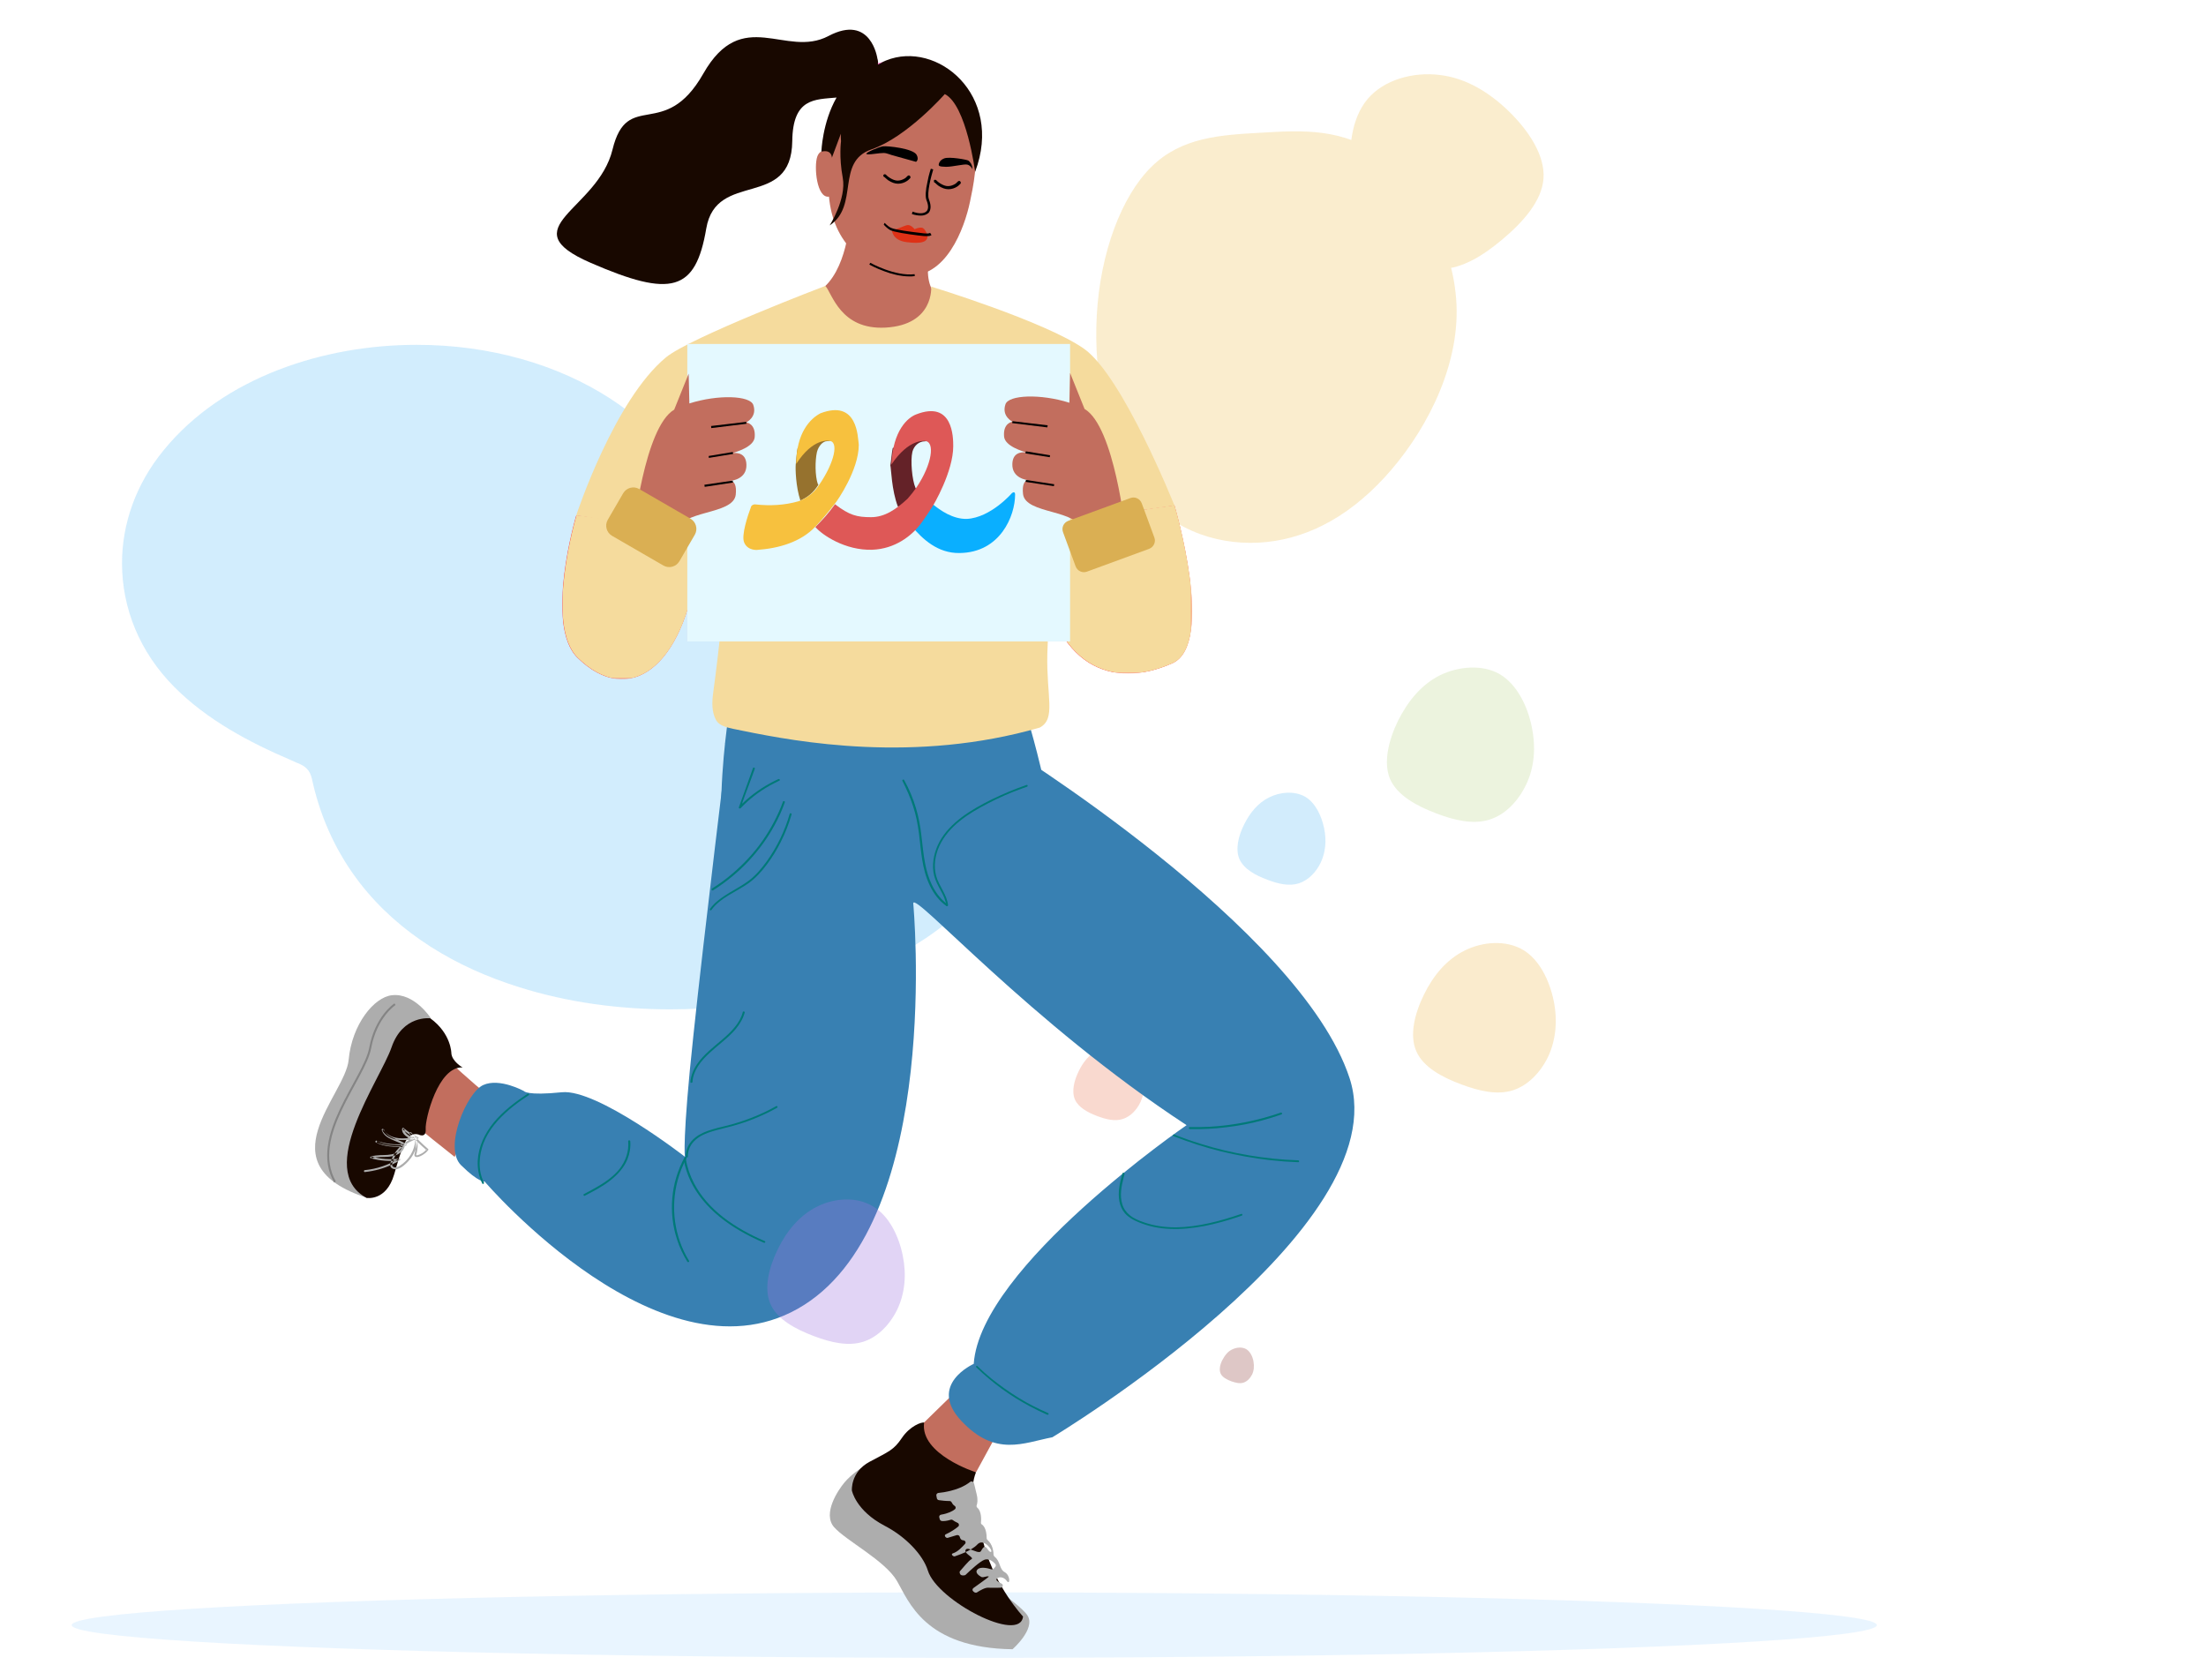 <?xml version="1.0" encoding="utf-8"?>
<!-- Generator: Adobe Illustrator 24.3.0, SVG Export Plug-In . SVG Version: 6.00 Build 0)  -->
<svg version="1.1" id="Camada_1" xmlns="http://www.w3.org/2000/svg" xmlns:xlink="http://www.w3.org/1999/xlink" x="0px" y="0px"
	 viewBox="0 0 1280 975" style="enable-background:new 0 0 1280 975;" xml:space="preserve">
<style type="text/css">
	.st0{opacity:0.5;fill-rule:evenodd;clip-rule:evenodd;fill:#D5ECFF;enable-background:new    ;}
	.st1{opacity:0.5;}
	.st2{fill-rule:evenodd;clip-rule:evenodd;fill:#F5DB9D;}
	.st3{opacity:0.31;enable-background:new    ;}
	.st4{fill-rule:evenodd;clip-rule:evenodd;fill:#6FC4F7;}
	.st5{opacity:0.31;fill-rule:evenodd;clip-rule:evenodd;fill:#EC8466;enable-background:new    ;}
	.st6{fill-rule:evenodd;clip-rule:evenodd;fill:#3880B2;}
	.st7{fill-rule:evenodd;clip-rule:evenodd;fill:#C26E5E;}
	.st8{fill-rule:evenodd;clip-rule:evenodd;fill:#ADADAD;}
	.st9{fill-rule:evenodd;clip-rule:evenodd;fill:#180800;}
	.st10{fill:none;stroke:#848484;stroke-width:1.151;}
	.st11{fill-rule:evenodd;clip-rule:evenodd;fill:#007978;}
	.st12{filter:url(#Adobe_OpacityMaskFilter);}
	.st13{fill-rule:evenodd;clip-rule:evenodd;fill:#FFFFFF;}
	.st14{mask:url(#holiday-upper-bodyholding-sign-mask-2_2_);fill-rule:evenodd;clip-rule:evenodd;fill:#FC132A;}
	.st15{filter:url(#Adobe_OpacityMaskFilter_1_);}
	.st16{mask:url(#holiday-upper-bodyholding-sign-mask-4_2_);fill-rule:evenodd;clip-rule:evenodd;fill:#FC132A;}
	.st17{fill-rule:evenodd;clip-rule:evenodd;fill:#F2C9DC;}
	.st18{fill-rule:evenodd;clip-rule:evenodd;}
	.st19{fill-rule:evenodd;clip-rule:evenodd;fill:#FF9A89;}
	.st20{fill:none;stroke:#D55143;stroke-width:1.151;}
	.st21{fill-rule:evenodd;clip-rule:evenodd;fill:#005E5E;}
	.st22{filter:url(#Adobe_OpacityMaskFilter_2_);}
	.st23{mask:url(#holiday-upper-bodyholding-sign-mask-6_2_);fill-rule:evenodd;clip-rule:evenodd;fill:#F5DB9D;}
	.st24{filter:url(#Adobe_OpacityMaskFilter_3_);}
	.st25{mask:url(#holiday-upper-bodyholding-sign-mask-8_2_);fill-rule:evenodd;clip-rule:evenodd;fill:#F5DB9D;}
	.st26{fill-rule:evenodd;clip-rule:evenodd;fill:#E4F9FF;}
	.st27{fill-rule:evenodd;clip-rule:evenodd;fill:#DAAF53;}
	.st28{fill-rule:evenodd;clip-rule:evenodd;fill:#DE3116;}
	.st29{fill-rule:evenodd;clip-rule:evenodd;fill:#FA4DBD;}
	.st30{fill:#0AAFFF;}
	.st31{fill:#642228;}
	.st32{fill:#DE5857;}
	.st33{fill:#96722E;}
	.st34{fill:#F7C13E;}
	.st35{opacity:0.31;fill-rule:evenodd;clip-rule:evenodd;fill:#6FC4F7;enable-background:new    ;}
	.st36{opacity:0.31;fill-rule:evenodd;clip-rule:evenodd;fill:#C2DA96;enable-background:new    ;}
	.st37{opacity:0.31;fill-rule:evenodd;clip-rule:evenodd;fill:#EFBE5F;enable-background:new    ;}
	.st38{opacity:0.31;fill-rule:evenodd;clip-rule:evenodd;fill:#954A47;enable-background:new    ;}
	.st39{opacity:0.31;fill-rule:evenodd;clip-rule:evenodd;fill:#A075E0;enable-background:new    ;}
</style>
<ellipse id="Floor" class="st0" cx="565.3" cy="943" rx="523.7" ry="19"/>
<g id="Blobs" transform="translate(1982, 1300) scale(-1, 1) translate(-1982, -1300) translate(859, 0) scale(1 1)" class="st1">
	<g id="Blobs_x2F_3">
		<path id="Path" class="st2" d="M2311.5,57.5c9.4,11.2,11.4,29,9.2,44.6c-2.2,15.5-8.5,28.8-18,38.5c-9.5,9.7-22.1,15.9-34.3,15.5
			c-12.2-0.5-23.9-7.7-35.4-17.4c-11.5-9.7-22.7-22-23.6-35.2c-0.9-13.3,8.5-27.5,19.9-38.7c11.5-11.2,25-19.5,40.3-21.3
			C2285,41.6,2302,46.2,2311.5,57.5z"/>
		<path id="Path_3_" class="st2" d="M2436.8,96.7c17.5,17.1,29.8,50.1,31.8,86.1c2.1,36-6.1,75-23.5,99.4
			c-17.5,24.3-44.3,33.9-70.1,32.7c-25.9-1.3-50.9-13.5-73.3-37.8c-22.4-24.3-42.2-60.8-41.9-96.9s20.6-71.8,43-88.9
			c22.4-17.2,46.8-15.7,70.4-14.3C2396.8,78.3,2419.4,79.6,2436.8,96.7z"/>
	</g>
</g>
<g id="Blobs_2_" transform="translate(1651, 1627) scale(-1, 1) translate(-1651, -1627) translate(528, 327) scale(1 1)" class="st3">
	<g id="Blobs_x2F_6">
		<path id="Shape" class="st4" d="M2363.1-18c-104.7,7.3-186.3,66.2-186.3,138c0,37.6,22.6,71.8,59,96.7c5.7,3.8,11.6,7.5,17.7,10.8
			l0,0c35.9,19.5,81.6,31.2,131.4,31.2c29.6,0,59.9-4,87.9-12.9c36.6-11.4,69.6-31.1,92.3-60.3l0,0c12.7-16.4,22.3-35.9,27.5-58.7
			l0.1-0.4c0.4-2.2,1-4.4,2.3-6.2c1.8-2.5,4.5-3.8,7.3-4.8l2.6-1.2c24.6-10.5,48.8-23.4,67.7-42.3c20.5-20.5,30.6-46.1,30.6-72.1
			c0-23-8.1-46-24.2-65.6c-34.7-42.5-93.2-61.1-146.5-61.1C2446.2-127.1,2374.8-79.7,2363.1-18z M2270-101.8
			c0,12.3,14.6,22.3,32.8,22.3s32.8-10,32.8-22.3s-14.6-22.3-32.8-22.3S2270-114.1,2270-101.8z"/>
	</g>
</g>
<path id="Path_1_" class="st5" d="M637.6,608.9c-5.2,2.6-9.1,7.2-11.7,12.7c-2.7,5.5-4.2,11.7-2.2,16.4c2,4.6,7.6,7.6,12.9,9.6
	c5.3,2,10.5,3.2,14.9,1.7c4.4-1.4,8.1-5.2,10.3-9.9c2.1-4.7,2.8-10.2,1.5-16c-1.2-5.8-4.2-11.9-8.9-14.8
	C649.6,605.8,642.9,606.2,637.6,608.9z"/>
<path id="Fill-1" class="st6" d="M423.2,412.4c0,0-4.8,27.9-4.8,59.4S611.1,477,606,454.6c-5.9-26.4-11.3-42.5-11.3-42.5
	L423.2,412.4z"/>
<path id="Fill-1_1_" class="st7" d="M238.8,650.9c-0.8,0,25,20.4,25,20.4s16.3-39,15.6-39c-0.8,0-22-19.3-22-19.3L238.8,650.9z"/>
<path id="Fill-3" class="st8" d="M249.9,590.7c0,0-9.5-14.7-22.5-13.2c-10.3,1.1-23.2,16.8-25.1,37.5c-1.9,20.7-49.1,60.8,10.7,80.1
	L249.9,590.7z"/>
<path id="Fill-5" class="st9" d="M261.9,611.2c0,0,0-11.4-12.2-20.3c0,0-16-2.1-22.5,16.8c-6.5,18.9-44.6,71.3-14.5,87.4
	c0,0,11.4,2.1,16-13.6s6.9-25,14.1-23.2c0,0,4.6,2.5,4.2-3.2c-0.4-5.7,7.2-36.4,21.4-35.7C268.3,619.4,262.2,615.8,261.9,611.2"/>
<path id="Fill-13" class="st7" d="M553.8,808.2l22.9,27.1l-10.3,18.9l-30.1-2.5c0,0-3.1-25.3,0-26.4L553.8,808.2z"/>
<path id="Fill-7" class="st8" d="M211.7,680.1c5.6-0.6,11.1-2.1,16.1-4.5c1.4-0.7,2.9-1.5,4.2-2.3c0.4-0.3,0.3-1.1-0.3-1
	c-5.4,0.7-10.9,0.3-16.2-1.2v1c3.3-1,6.7-0.6,10.1-0.9c2.6-0.2,5.2-1,7.2-2.7c1-0.9,1.7-2.1,2-3.3c0.1-0.3-0.2-0.7-0.5-0.7
	c-5.2,0-10.8,0-15.4-2.5c-0.1,0.3-0.3,0.6-0.4,1c5.4,2,11.3,2.6,17,1.8c0.5-0.1,0.5-0.7,0.1-1c-2.3-1.6-5.1-2.3-7.7-3.6
	c-2.2-1-4.3-2.5-5.1-4.8c-0.3,0.1-0.7,0.3-1,0.4c1.3,2.6,4,4.3,6.8,5.1c3.6,1,7.4,0.7,11,0.3c0.5,0,0.9-0.8,0.3-1
	c-2.2-0.9-5.5-2.5-5.3-5.3c-0.3,0.1-0.6,0.3-1,0.4c2.4,2.2,5.3,4.1,8.4,5.4l0.1-1c-6.5,1.7-11.9,6.3-14.5,12.1
	c-0.3,0.7-0.6,1.4-0.8,2.2c-0.2,0.8-0.5,1.7-0.3,2.6c0.4,1.6,2.4,2.1,3.9,1.8c1.8-0.4,3.4-1.6,4.7-2.8c1.3-1.1,2.4-2.4,3.4-3.7
	c2.2-3.1,3.5-6.8,3.7-10.5c-0.4,0-0.7,0.1-1.1,0.1c0.3,1.8,0.3,3.6,0,5.3c-0.1,0.8-0.3,1.7-0.5,2.5c-0.2,0.7-0.3,1.5,0.4,1.9
	c0.6,0.3,1.4,0.2,2,0c0.7-0.2,1.4-0.5,2-0.9c1.4-0.8,2.6-1.8,3.5-3c0.1-0.2,0.1-0.5-0.1-0.6c-3.5-3-6.7-6.2-9.8-9.6
	c-0.5-0.5-1.3,0.2-0.8,0.8c3,3.4,6.3,6.6,9.8,9.6c0-0.2-0.1-0.4-0.1-0.6c-0.8,1-1.8,1.9-3,2.5c-0.6,0.3-1.2,0.6-1.8,0.8
	c-0.3,0.1-0.5,0.2-0.8,0.2c-0.3,0-0.4,0-0.4-0.3c0-0.4,0.2-0.7,0.3-1.1c0.1-0.3,0.1-0.7,0.2-1c0.1-0.8,0.2-1.5,0.3-2.3
	c0.1-1.5,0-3-0.2-4.5c-0.1-0.6-1.1-0.4-1.1,0.1c-0.3,6-3.7,11.9-9.1,15.2c-1.1,0.7-3.2,1.5-4.2,0.1c-0.4-0.7-0.1-1.6,0.1-2.2
	c0.2-0.7,0.4-1.4,0.7-2c1.1-2.6,2.9-5,5.1-6.9c2.5-2.2,5.5-3.8,8.8-4.7c0.4-0.1,0.6-0.8,0.1-1c-3-1.3-5.8-3.1-8.2-5.2
	c-0.4-0.3-0.9-0.1-1,0.4c-0.3,3.2,3.2,5.1,5.8,6.2c0.1-0.3,0.2-0.7,0.3-1c-3.5,0.3-7.1,0.7-10.5-0.2c-2.7-0.7-5.2-2.3-6.4-4.7
	c-0.3-0.5-1.2-0.2-1,0.4c1.8,5.5,8.9,6.1,13.3,9c0-0.3,0.1-0.6,0.1-1c-5.5,0.8-11.2,0.1-16.4-1.8c-0.6-0.2-1,0.7-0.4,1
	c4.9,2.6,10.6,2.6,16,2.6l-0.5-0.7c-0.4,2.2-2.4,3.7-4.5,4.5c-2.7,1-5.7,0.9-8.5,1c-1.8,0.1-3.6,0.2-5.4,0.8c-0.5,0.2-0.6,0.9,0,1
	c5.3,1.5,11,1.9,16.5,1.2c-0.1-0.3-0.2-0.7-0.3-1c-5.9,3.7-12.7,6-19.8,6.7C211,679.1,211,680.2,211.7,680.1"/>
<path id="Stroke-9" class="st10" d="M229.2,582.7c0,0-11,7.1-14.4,25.4c-3.4,18.2-35.4,51.5-20.4,77.8"/>
<path id="Fill-11" class="st6" d="M422.1,431.6c0,0-13.4,108.9-19.8,169.5c-6.5,60.6-4.9,70.1-4.9,70.1s-50.9-39.5-71.4-37.4
	c-20.5,2.1-22-0.7-22-0.7s-14.1-7.8-23.6-3.5c-9.5,4.2-23.2,36.3-12.9,46.5c10.3,10.2,13.7,9.5,13.7,9.5s104.9,122.7,185.4,71.6
	c80.5-51.1,63.3-233,63.3-233c0-7.7,67.6,69.1,158.6,128.7c0,0-119.7,82.1-123.5,138.5c0,0-27,12-7.2,33.1
	c19.8,21.1,36.1,12.7,52.8,9.5c0,0,201-120.9,172.5-208.3c-28.5-87.4-202.3-194.2-202.3-194.2H419.4"/>
<path id="Fill-15" class="st8" d="M499.6,851.9c0,0-5.6,3.6-9.5,8.2c-3.9,4.6-13,18.3-6.1,26.1s29.5,19.3,36.4,31.1
	c6.9,11.7,15.9,39,67.1,39.7c0,0,13.4-11.7,8.8-19.4c-4.5-7.7-41.5-31.3-41.5-31.3L499.6,851.9z"/>
<path id="Fill-17" class="st9" d="M536.2,825.5c-1.3-0.5-8.2,1.9-12.9,8.9c-4.8,7.1-7.5,7.8-18.7,13.8c-11.2,6-10.3,16.7-10.3,16.7
	s2.2,11.7,19.1,20.5c11.6,6,22,16.4,25,26c5.4,17.4,53.5,42.5,55.2,26.6c0,0-15.8-16.8-22.4-40.7c-6.6-24-8.6-33.5-4.9-43
	C566.3,854.4,533.7,843.9,536.2,825.5"/>
<path id="Fill-19" class="st8" d="M562.9,859.9c-2.5,2-8,5.3-18.4,6.4c-0.8,0.1-1.3,0.8-1.2,1.5l0.3,1.6c0.1,0.6,0.6,1,1.2,1.1
	c1.4,0.2,3.9,0.5,6.2,0.5c0.5,0,1,0.3,1.2,0.8c0.3,0.6,0.8,1.4,1.7,2c0.8,0.5,0.8,1.6,0,2.1c-1.3,1-3.7,2.3-7.8,3
	c-0.8,0.1-1.3,0.8-1.1,1.6l0.3,1.1c0.1,0.5,0.6,0.9,1.2,1c1,0.1,2.8,0,5-0.7c0.5-0.2,1-0.1,1.4,0.2c0.5,0.4,1.5,1,2.8,1.6
	c0.8,0.4,1,1.5,0.3,2.1c-1.5,1.3-4,3-7.2,4.5c-1.2,0.5-0.2,2.1,0.9,2.1c0.1,0,0.3,0,0.4-0.1l5-1.5c0.8-0.2,1.6,0.2,1.8,1
	c0.2,0.9,0.7,1.9,2.1,2c1.1,0.1,1.7,1.3,0.9,2.1c-1.6,1.7-4,4.5-7.1,5.5c-1.2,0.4,0.1,1.8,1.1,1.7c0.1,0,0.2,0,0.3-0.1
	c1.2-0.4,9.5-3.1,12.9-6.8c3.7-4.1,9.4,3.9,7.9,4.3c-1.6,0.4-2.5-4.2-4.3-2.6c-1.8,1.6-0.9,3.3-3.9,2.5c-3.1-0.9-5.9-2.8-6.6-0.8
	c-0.7,2,5.4,4.3,3.4,5.2c-1.5,0.7-5.2,5.4-6.6,6.9c-0.4,0.4-0.1,1.4,0.2,1.8l0,0c0.4,0.8,2.4,0.9,3.1,0.3c2.6-2.5,8.4-7.9,11.1-8.8
	c2.6-0.8,5,1.3,6.1,2.5c0.4,0.5,0.4,1.2,0,1.7l-0.9,1c-0.4,0.4-0.9,0.5-1.5,0.4c-1.8-0.6-6.2-1.7-7.9,0.1c-1.8,1.8,0.9,3.6,2.1,4.3
	c0.3,0.2,0.7,0.2,1.1,0.2c1.2-0.3,3.8-0.9,3.2-0.2c-0.5,0.6-6.2,4.6-8.8,6.5c-0.7,0.5-0.7,1.5,0,2l0.5,0.4c0.5,0.3,1.1,0.4,1.6,0.1
	c1.5-1,4.8-2.9,6.5-2.7c1.1,0.1,4.2,0,7.1,0c1.4,0,1.9-1.8,0.6-2.4c-1.8-0.9-3.3-1.9-2.9-2.6c1-1.5,4.1-1.6,6,1.1
	c1.9,2.6,2.2-3.2-1.2-5.1c-3.3-1.8-2.4-6.3-5.9-9c-0.3-0.3-0.5-0.6-0.6-1c0-1.6-0.4-6.1-3.5-8.7c-0.3-0.3-0.5-0.6-0.5-1
	c0-1.6-0.2-6.3-2.8-8c-0.4-0.3-0.6-0.7-0.5-1.1c0.2-1.8,0.3-6.6-2.1-8.6c-0.4-0.4-0.6-0.9-0.4-1.4c0.4-1.1,0.8-3.2,0-6.4
	c-0.6-2.5-1.1-4.7-1.5-6.2C564.9,859.7,563.7,859.3,562.9,859.9"/>
<path id="Fill-21" class="st11" d="M681,659.3c8.9,3.5,18.1,6.5,27.5,8.8c9.4,2.3,18.9,4,28.5,5.1c5.4,0.6,10.8,1,16.3,1.2
	c0.7,0,0.7-1,0-1.1c-9.6-0.3-19.2-1.3-28.7-2.9c-9.5-1.6-18.8-3.8-28-6.7c-5.2-1.6-10.3-3.4-15.3-5.4c-0.3-0.1-0.6,0.1-0.7,0.4
	C680.5,659,680.7,659.2,681,659.3"/>
<path id="Fill-23" class="st11" d="M690.4,655.2c7.1,0.1,14.1-0.2,21.1-1.1c7-0.8,13.9-2.1,20.6-3.9c3.8-1,7.6-2.2,11.4-3.5
	c0.7-0.2,0.4-1.3-0.3-1.1c-6.6,2.3-13.3,4.1-20.2,5.5c-6.9,1.4-13.8,2.3-20.8,2.7c-3.9,0.2-7.9,0.3-11.8,0.2
	C689.6,654,689.6,655.1,690.4,655.2"/>
<path id="Fill-25" class="st11" d="M280.8,686.2c-3.6-7.2-3-15.6-0.2-23c2.9-7.5,8.5-13.9,14.8-19.3c3.6-3.1,7.4-5.8,11.4-8.4
	c0.6-0.4,0-1.3-0.6-0.9c-7.2,4.8-14.2,10.1-19.6,16.6c-5.3,6.4-9,14.1-9.4,22.3c-0.2,4.5,0.6,9.1,2.6,13.2
	C280.1,687.4,281.1,686.8,280.8,686.2"/>
<path id="Fill-27" class="st11" d="M413.8,516.6c7.5-4.8,14.4-10.4,20.4-16.8c6-6.4,11.2-13.5,15.3-21.1c2.3-4.2,4.3-8.6,5.9-13.2
	c0.2-0.7-0.9-0.9-1.1-0.3c-2.9,8-6.9,15.5-11.8,22.6c-4.9,7-10.8,13.4-17.5,19.1c-3.7,3.2-7.7,6.1-11.9,8.7
	C412.6,516.1,413.1,517,413.8,516.6"/>
<path id="Fill-29" class="st11" d="M412.8,528c5.2-7.2,14.3-10.4,21.5-15.5c4.2-3,7.6-6.8,10.6-10.8c3.1-4.1,5.8-8.5,8.1-13.1
	c2.6-5.1,4.7-10.5,6.3-16c0.2-0.7-0.9-1-1.1-0.3c-2.8,9.8-7.3,19.1-13.3,27.5c-3,4.1-6.3,8.1-10.4,11.2c-3.6,2.7-7.6,4.8-11.4,7.1
	c-4.2,2.6-8.4,5.4-11.2,9.4C411.5,528,412.4,528.6,412.8,528"/>
<path id="Fill-31" class="st11" d="M430.5,463.5c-0.6,1.7-1.2,3.3-1.8,5c-0.2,0.5,0.6,0.9,1,0.5c4.9-5.2,10.6-9.6,17-13.2
	c1.8-1,3.7-1.9,5.5-2.8c0.7-0.3,0.1-1.2-0.6-0.9c-6.7,3.1-12.9,7.1-18.4,11.9c-0.8,0.7-1.7,1.5-2.5,2.3c-0.6,0.6,3.4-9.4,5.5-15.3
	c0.6-1.7,1.2-3.3,1.8-5c0.2-0.6-0.9-0.9-1.1-0.3C434.8,451.7,432.6,457.6,430.5,463.5z"/>
<path id="Fill-33" class="st11" d="M529.8,467.8c1.7,5.1,2.7,10.4,3.4,15.7c1.3,10.2,1.7,20.8,6.3,30.3c2.2,4.7,5.4,8.9,9.7,12
	c0.3,0.2,0.9-0.1,0.9-0.5c-0.6-6.2-5.3-11.1-6.9-17c-1.6-5.8-0.6-12.1,1.9-17.5c2.6-5.6,6.8-10.4,11.7-14.3
	c5-4.1,10.8-7.4,16.6-10.4c6.4-3.3,13.1-6.3,20-8.7c0.8-0.3,1.7-0.6,2.5-0.9c0.7-0.2,0.4-1.3-0.3-1c-7,2.4-13.8,5.3-20.4,8.5
	c-6,3-12,6.3-17.3,10.3c-5.1,3.9-9.7,8.5-12.7,14c-2.9,5.4-4.4,11.6-3.6,17.6c0.4,3.1,1.6,5.9,3.1,8.7c1.5,2.8,3.1,5.5,3.9,8.5
	c0.2,0.7,0.6,1.3,0.3,1c-7.1-5.7-10.5-14.6-12.1-23c-1.1-5.5-1.5-11-2.2-16.5c-0.6-5.3-1.6-10.5-3.1-15.6c-1.7-5.7-4-11.2-6.9-16.4
	c-0.3-0.6-1.3-0.1-1,0.5C526,457.8,528.2,462.8,529.8,467.8z"/>
<path id="Fill-35" class="st11" d="M401.8,627.8c0.4-6.7,5-12.3,9.9-16.8c5-4.7,10.7-8.6,15.1-13.8c2.4-2.9,4.3-6,5.3-9.6
	c0.2-0.7-0.9-1-1.1-0.3c-1.7,6.5-6.7,11.4-11.8,15.8c-5.2,4.5-10.9,8.7-14.8,14.5c-2.1,3.1-3.5,6.6-3.8,10.2
	C400.6,628.5,401.7,628.5,401.8,627.8"/>
<path id="Fill-37" class="st11" d="M397.2,671.6c-4,7.4-6.4,15.4-7.1,23.6c-0.7,8.1,0.2,16.4,2.8,24.2c1.4,4.4,3.4,8.6,5.9,12.7
	c0.4,0.6,1.4,0.1,1-0.5c-4.3-7-7-14.8-8.1-22.8c-1.1-8-0.6-16.1,1.5-23.9c1.2-4.4,2.9-8.7,5.1-12.7
	C398.6,671.5,397.6,670.9,397.2,671.6"/>
<path id="Fill-39" class="st11" d="M396.8,673.1c1.4,8.5,5.4,16.5,11,23.3c5.7,7,13.1,12.8,21.1,17.5c4.6,2.7,9.4,5.1,14.3,7.2
	c0.7,0.3,1.2-0.6,0.6-0.9c-8.6-3.7-16.9-8.2-24.2-13.9c-7-5.5-13-12.1-17-19.9c-2.2-4.3-3.8-8.8-4.6-13.6
	C397.8,672.1,396.7,672.4,396.8,673.1"/>
<path id="Fill-41" class="st11" d="M364.5,662.2c0.5,5.8-1.4,11.5-5.1,16.2c-3.3,4.1-7.8,7.3-12.4,10c-2.7,1.6-5.4,3-8.2,4.5
	c-0.6,0.3-0.1,1.3,0.6,0.9c5-2.6,10-5.2,14.4-8.6c4.4-3.4,8.2-7.5,10.3-12.6c1.3-3.3,1.9-6.9,1.6-10.4
	C365.6,661.5,364.5,661.5,364.5,662.2"/>
<path id="Fill-43" class="st11" d="M399.1,671.2c-0.1-3.9,1.7-7.5,4.8-10.1c2.6-2.2,6-3.6,9.3-4.6c3.6-1.1,7.4-1.9,11-2.9
	c4.4-1.2,8.8-2.6,13-4.3c4.7-1.9,9.3-4,13.7-6.5c0.6-0.3,0.1-1.3-0.6-0.9c-8,4.5-16.7,8-25.6,10.5c-3.8,1.1-7.7,1.8-11.5,3
	c-3.5,1-6.9,2.4-9.7,4.6c-3.6,2.8-5.7,6.9-5.6,11.3C398,671.8,399.1,671.8,399.1,671.2"/>
<path id="Fill-45" class="st11" d="M566.5,793.4c4.6,4.5,9.5,8.6,14.7,12.4c5.2,3.8,10.7,7.2,16.5,10.3c3.2,1.7,6.5,3.3,9.9,4.8
	c0.7,0.3,1.2-0.6,0.6-0.9c-5.9-2.6-11.7-5.5-17.2-8.9c-5.5-3.4-10.7-7.1-15.7-11.1c-2.8-2.3-5.5-4.7-8.1-7.2
	C566.8,792.1,566,792.9,566.5,793.4"/>
<path id="Fill-47" class="st11" d="M651.3,680.9c-1.5,5.2-2.8,10.7-1.8,16.1c0.4,2.5,1.5,5,3.2,7c2,2.3,4.8,3.9,7.7,5.1
	c5.9,2.5,12.3,3.8,18.8,4c6.6,0.3,13.2-0.5,19.7-1.7c6.6-1.3,13-3.1,19.3-5.2c0.8-0.3,1.6-0.5,2.3-0.8c0.7-0.2,0.4-1.3-0.3-1
	c-6.1,2.1-12.4,4-18.7,5.4c-6.3,1.4-12.7,2.3-19.1,2.4c-6.3,0-12.6-0.8-18.6-2.9c-2.9-1-5.9-2.2-8.2-4.1c-2.1-1.7-3.7-3.9-4.4-6.4
	c-1.6-5.1-0.5-10.6,0.8-15.6c0.2-0.6,0.3-1.3,0.5-1.9C652.6,680.5,651.5,680.2,651.3,680.9"/>
<g id="Group-48" transform="translate(146, 158)">
	<g id="Group-5" transform="translate(0, 98.466)">
		<g id="Clip-4">
		</g>
		<defs>
			<filter id="Adobe_OpacityMaskFilter" filterUnits="userSpaceOnUse" x="180.2" y="-18.9" width="125.4" height="156.5">
				<feColorMatrix  type="matrix" values="1 0 0 0 0  0 1 0 0 0  0 0 1 0 0  0 0 0 1 0"/>
			</filter>
		</defs>
		
			<mask maskUnits="userSpaceOnUse" x="180.2" y="-18.9" width="125.4" height="156.5" id="holiday-upper-bodyholding-sign-mask-2_2_">
			<g class="st12">
				<polygon id="holiday-upper-bodyholding-sign-path-1_2_" class="st13" points="180.2,-18.9 305.7,-18.9 305.7,137.6 180.2,137.6 
									"/>
			</g>
		</mask>
		<path id="Fill-3_1_" class="st14" d="M258.3-18.9C246.3,4.9,243,48.6,243,48.6s-16.1-0.9-54.6-6.1c0,0-18.9,63.7,0.8,82.8
			c29.5,28.8,61.6,6,69.4-55.2c6.6-51.4,45.4-61.4,47.1-84.4"/>
	</g>
	<g id="Group-8" transform="translate(622, 90.466)">
		<g id="Clip-7">
		</g>
		<defs>
			<filter id="Adobe_OpacityMaskFilter_1_" filterUnits="userSpaceOnUse" x="-203" y="-14" width="126.8" height="156.3">
				<feColorMatrix  type="matrix" values="1 0 0 0 0  0 1 0 0 0  0 0 1 0 0  0 0 0 1 0"/>
			</filter>
		</defs>
		<mask maskUnits="userSpaceOnUse" x="-203" y="-14" width="126.8" height="156.3" id="holiday-upper-bodyholding-sign-mask-4_2_">
			<g class="st15">
				<polygon id="holiday-upper-bodyholding-sign-path-3_2_" class="st13" points="-203,-14 -76.2,-14 -76.2,142.3 -203,142.3 				
					"/>
			</g>
		</mask>
		<path id="Fill-6" class="st16" d="M-155.7-14c11.9,23.8,15.2,67.5,15.2,67.5s15.4-3.5,53.9-8.8c0,0,23.9,80.5-1.2,91.7
			c-34.5,15.3-69.2,3-77.1-58.3c-6.6-51.4-36.6-64.4-38.3-87.4"/>
	</g>
	<path id="Fill-9" class="st13" d="M307.9,226.3l-5-5c1.9-1.9,3.2-3.2,5-5l5,5L307.9,226.3z M323.8,220.6h-4.1l2.5-2.7
		c0.3-0.3,0.3-0.7,0-0.9c-0.3-0.3-0.7-0.3-0.9,0l-3.4,3.6h-4l-2.3-2.3l3.7-3.7l4.9,0.1c0.3,0,0.7-0.3,0.7-0.7s-0.3-0.7-0.7-0.7
		l-3.7-0.1l2.9-2.9c0.3-0.3,0.3-0.7,0-1c-0.3-0.3-0.7-0.3-0.9,0l-2.9,2.9l-0.1-3.7c0-0.4-0.3-0.7-0.7-0.7c-0.4,0-0.7,0.3-0.7,0.7
		l0.1,4.9l-3.7,3.7l-2.2-2.2v-3.5l3.6-3.4c0.3-0.3,0.3-0.7,0-0.9c-0.3-0.3-0.7-0.3-0.9,0l-2.7,2.5v-4.4c0-0.4-0.3-0.7-0.7-0.7
		s-0.7,0.3-0.7,0.7v4.5l-2.7-2.5c-0.3-0.3-0.7-0.3-0.9,0c-0.3,0.3-0.3,0.7,0,0.9l3.6,3.4v3.5l-2.2,2.2l-3.5-3.5l0.1-4.9
		c0-0.4-0.3-0.7-0.7-0.7c-0.3,0-0.7,0.3-0.7,0.7l-0.1,3.7l-3.1-3.1c-0.3-0.3-0.7-0.3-0.9,0c-0.3,0.3-0.3,0.7,0,0.9l3.1,3.1l-3.7,0.1
		c-0.4,0-0.7,0.3-0.7,0.7c0,0.3,0.3,0.7,0.7,0.7l4.9-0.1l3.5,3.5l-2.2,2.2h-3.7l-3.4-3.6c-0.3-0.3-0.7-0.3-0.9,0
		c-0.3,0.3-0.3,0.7,0,0.9l2.5,2.7h-4.5c-0.4,0-0.7,0.3-0.7,0.7s0.3,0.7,0.7,0.7h4.5l-2.5,2.7c-0.3,0.3-0.3,0.7,0,0.9
		c0.3,0.3,0.7,0.3,0.9,0l3.4-3.6h3.3l2.3,2.3l-3.3,3.3l-4.9-0.1c-0.3,0-0.7,0.3-0.7,0.7c0,0.4,0.3,0.7,0.7,0.7l3.7,0.1l-3.1,3.1
		c-0.3,0.3-0.3,0.7,0,0.9c0.3,0.3,0.7,0.3,0.9,0l3.1-3.1l0.1,3.7c0,0.3,0.3,0.7,0.7,0.7c0.4,0,0.7-0.3,0.7-0.7l-0.1-4.9l3.4-3.3
		l2.4,2.4v3.9l-3.6,3.4c-0.3,0.3-0.3,0.7,0,0.9c0.3,0.3,0.7,0.3,0.9,0l2.7-2.5v4c0,0.4,0.3,0.7,0.7,0.7s0.7-0.3,0.7-0.7v-4.1
		l2.7,2.5c0.3,0.3,0.7,0.3,0.9,0c0.3-0.3,0.3-0.7,0-0.9l-3.6-3.4v-3.8l2.4-2.4l3.7,3.7l-0.1,4.9c0,0.4,0.3,0.7,0.7,0.7
		c0.3,0,0.7-0.3,0.7-0.7l0.1-3.7l2.9,2.9c0.3,0.3,0.7,0.3,0.9,0c0.3-0.3,0.3-0.7,0-0.9l-2.9-2.9l3.7-0.1c0.4,0,0.7-0.3,0.7-0.7
		c0-0.4-0.3-0.7-0.7-0.7l-4.9,0.1l-3.7-3.7l2.4-2.4h3.7l3.4,3.6c0.3,0.3,0.7,0.3,0.9,0c0.3-0.3,0.3-0.7,0-0.9l-2.5-2.7h3.9
		c0.4,0,0.7-0.3,0.7-0.7S324.2,220.6,323.8,220.6L323.8,220.6z"/>
	<path id="Fill-11_1_" class="st13" d="M389.6,228.3l-5-5c1.9-1.9,3.2-3.2,5-5l5,5L389.6,228.3z M405.5,222.5h-4.1l2.5-2.7
		c0.3-0.3,0.3-0.7,0-0.9c-0.3-0.3-0.7-0.3-0.9,0l-3.4,3.6h-4l-2.3-2.3l3.7-3.7l4.9,0.1c0.3,0,0.7-0.3,0.7-0.7s-0.3-0.7-0.7-0.7
		l-3.7-0.1l2.9-2.9c0.3-0.3,0.3-0.7,0-1c-0.3-0.3-0.7-0.3-0.9,0l-2.9,2.9l-0.1-3.7c0-0.4-0.3-0.7-0.7-0.7c-0.4,0-0.7,0.3-0.7,0.7
		l0.1,4.9l-3.7,3.7l-2.2-2.2v-3.5l3.6-3.4c0.3-0.3,0.3-0.7,0-0.9c-0.3-0.3-0.7-0.3-0.9,0l-2.7,2.5v-4.4c0-0.4-0.3-0.7-0.7-0.7
		c-0.4,0-0.7,0.3-0.7,0.7v4.5l-2.7-2.5c-0.3-0.3-0.7-0.3-0.9,0c-0.3,0.3-0.3,0.7,0,0.9l3.6,3.4v3.5l-2.2,2.2l-3.5-3.5l0.1-4.9
		c0-0.4-0.3-0.7-0.7-0.7c-0.3,0-0.7,0.3-0.7,0.7l-0.1,3.7l-3.1-3.1c-0.3-0.3-0.7-0.3-0.9,0c-0.3,0.3-0.3,0.7,0,0.9l3.1,3.1l-3.7,0.1
		c-0.4,0-0.7,0.3-0.7,0.7c0,0.3,0.3,0.7,0.7,0.7l4.9-0.1l3.5,3.5l-2.2,2.2h-3.7l-3.4-3.6c-0.3-0.3-0.7-0.3-0.9,0
		c-0.3,0.3-0.3,0.7,0,0.9l2.5,2.7h-4.5c-0.4,0-0.7,0.3-0.7,0.7s0.3,0.7,0.7,0.7h4.5l-2.5,2.7c-0.3,0.3-0.3,0.7,0,0.9
		c0.3,0.3,0.7,0.3,0.9,0l3.4-3.6h3.3l2.3,2.3l-3.3,3.3l-4.9-0.1c-0.3,0-0.7,0.3-0.7,0.7s0.3,0.7,0.7,0.7l3.7,0.1l-3.1,3.1
		c-0.3,0.3-0.3,0.7,0,0.9c0.3,0.3,0.7,0.3,0.9,0l3.1-3.1l0.1,3.7c0,0.3,0.3,0.7,0.7,0.7c0.4,0,0.7-0.3,0.7-0.7l-0.1-4.9l3.4-3.3
		l2.4,2.4v3.9l-3.6,3.4c-0.3,0.3-0.3,0.7,0,0.9c0.3,0.3,0.7,0.3,0.9,0l2.7-2.5v4c0,0.4,0.3,0.7,0.7,0.7s0.7-0.3,0.7-0.7v-4.1
		l2.7,2.5c0.3,0.3,0.7,0.3,0.9,0c0.3-0.3,0.3-0.7,0-0.9l-3.6-3.4v-3.8l2.4-2.4l3.7,3.7l-0.1,4.9c0,0.4,0.3,0.7,0.7,0.7
		c0.3,0,0.7-0.3,0.7-0.7l0.1-3.7l2.9,2.9c0.3,0.3,0.7,0.3,0.9,0c0.3-0.3,0.3-0.7,0-0.9l-2.9-2.9l3.7-0.1c0.4,0,0.7-0.3,0.7-0.7
		c0-0.4-0.3-0.7-0.7-0.7l-4.9,0.1l-3.7-3.7l2.4-2.4h3.7l3.4,3.6c0.3,0.3,0.7,0.3,0.9,0c0.3-0.3,0.3-0.7,0-0.9l-2.5-2.7h3.9
		c0.4,0,0.7-0.3,0.7-0.7S405.9,222.5,405.5,222.5L405.5,222.5z"/>
	<path id="Fill-13_1_" class="st13" d="M454,244.4l-5-5c1.9-1.9,3.2-3.2,5-5l5,5L454,244.4z M469.9,238.6h-4.1l2.5-2.7
		c0.3-0.3,0.3-0.7,0-0.9c-0.3-0.3-0.7-0.3-0.9,0l-3.4,3.6h-4l-2.3-2.3l3.7-3.7l4.9,0.1c0.3,0,0.7-0.3,0.7-0.7s-0.3-0.7-0.7-0.7
		l-3.7-0.1l2.9-2.9c0.3-0.3,0.3-0.7,0-1c-0.3-0.3-0.7-0.3-0.9,0l-2.9,2.9l-0.1-3.7c0-0.4-0.3-0.7-0.7-0.7c-0.4,0-0.7,0.3-0.7,0.7
		l0.1,4.9l-3.7,3.7l-2.2-2.2v-3.5l3.6-3.4c0.3-0.3,0.3-0.7,0-0.9c-0.3-0.3-0.7-0.3-0.9,0l-2.7,2.5v-4.4c0-0.4-0.3-0.7-0.7-0.7
		c-0.4,0-0.7,0.3-0.7,0.7v4.5l-2.7-2.5c-0.3-0.3-0.7-0.3-0.9,0c-0.3,0.3-0.3,0.7,0,0.9l3.6,3.4v3.5l-2.2,2.2l-3.5-3.5l0.1-4.9
		c0-0.4-0.3-0.7-0.7-0.7c-0.3,0-0.7,0.3-0.7,0.7l-0.1,3.7l-3.1-3.1c-0.3-0.3-0.7-0.3-0.9,0c-0.3,0.3-0.3,0.7,0,0.9l3.1,3.1l-3.7,0.1
		c-0.4,0-0.7,0.3-0.7,0.7c0,0.3,0.3,0.7,0.7,0.7l4.9-0.1l3.5,3.5l-2.2,2.2h-3.7l-3.4-3.6c-0.3-0.3-0.7-0.3-0.9,0
		c-0.3,0.3-0.3,0.7,0,0.9l2.5,2.7H438c-0.4,0-0.7,0.3-0.7,0.7s0.3,0.7,0.7,0.7h4.5l-2.5,2.7c-0.3,0.3-0.3,0.7,0,0.9
		c0.3,0.3,0.7,0.3,0.9,0l3.4-3.6h3.3l2.3,2.3l-3.3,3.3l-4.9-0.1c-0.3,0-0.7,0.3-0.7,0.7c0,0.4,0.3,0.7,0.7,0.7l3.7,0.1l-3.1,3.1
		c-0.3,0.3-0.3,0.7,0,0.9c0.3,0.3,0.7,0.3,0.9,0l3.1-3.1l0.1,3.7c0,0.3,0.3,0.7,0.7,0.7c0.4,0,0.7-0.3,0.7-0.7l-0.1-4.9l3.4-3.3
		l2.4,2.4v3.9l-3.6,3.4c-0.3,0.3-0.3,0.7,0,0.9c0.3,0.3,0.7,0.3,0.9,0l2.7-2.5v4c0,0.4,0.3,0.7,0.7,0.7c0.4,0,0.7-0.3,0.7-0.7v-4.1
		l2.7,2.5c0.3,0.3,0.7,0.3,0.9,0c0.3-0.3,0.3-0.7,0-0.9l-3.6-3.4v-3.8l2.4-2.4l3.7,3.7l-0.1,4.9c0,0.4,0.3,0.7,0.7,0.7
		c0.3,0,0.7-0.3,0.7-0.7l0.1-3.7l2.9,2.9c0.3,0.3,0.7,0.3,0.9,0c0.3-0.3,0.3-0.7,0-0.9l-2.9-2.9l3.7-0.1c0.4,0,0.7-0.3,0.7-0.7
		c0-0.4-0.3-0.7-0.7-0.7l-4.9,0.1l-3.7-3.7l2.4-2.4h3.7l3.4,3.6c0.3,0.3,0.7,0.3,0.9,0c0.3-0.3,0.3-0.7,0-0.9l-2.5-2.7h3.9
		c0.4,0,0.7-0.3,0.7-0.7S470.3,238.6,469.9,238.6L469.9,238.6z"/>
	<path id="Fill-15_1_" class="st13" d="M206.6,211.8l-5-5c1.9-1.9,3.2-3.2,5-5l5,5L206.6,211.8z M222.6,206h-4.1l2.5-2.7
		c0.3-0.3,0.3-0.7,0-0.9c-0.3-0.3-0.7-0.3-0.9,0l-3.4,3.6h-4l-2.3-2.3l3.7-3.7l4.9,0.1c0.3,0,0.7-0.3,0.7-0.7c0-0.4-0.3-0.7-0.7-0.7
		l-3.7-0.1l2.9-2.9c0.3-0.3,0.3-0.7,0-1c-0.3-0.3-0.7-0.3-0.9,0l-2.9,2.9l-0.1-3.7c0-0.4-0.3-0.7-0.7-0.7c-0.4,0-0.7,0.3-0.7,0.7
		l0.1,4.9l-3.7,3.7l-2.2-2.2V197l3.6-3.4c0.3-0.3,0.3-0.7,0-0.9c-0.3-0.3-0.7-0.3-0.9,0l-2.7,2.5v-4.4c0-0.4-0.3-0.7-0.7-0.7
		c-0.4,0-0.7,0.3-0.7,0.7v4.5l-2.7-2.5c-0.3-0.3-0.7-0.3-0.9,0c-0.3,0.3-0.3,0.7,0,0.9l3.6,3.4v3.5l-2.2,2.2l-3.5-3.5l0.1-4.9
		c0-0.4-0.3-0.7-0.7-0.7c-0.3,0-0.7,0.3-0.7,0.7l-0.1,3.7l-3.1-3.1c-0.3-0.3-0.7-0.3-0.9,0c-0.3,0.3-0.3,0.7,0,0.9l3.1,3.1l-3.7,0.1
		c-0.4,0-0.7,0.3-0.7,0.7c0,0.3,0.3,0.7,0.7,0.7l4.9-0.1l3.5,3.5l-2.2,2.2h-3.7l-3.4-3.6c-0.3-0.3-0.7-0.3-0.9,0
		c-0.3,0.3-0.3,0.7,0,0.9l2.5,2.7h-4.5c-0.4,0-0.7,0.3-0.7,0.7c0,0.4,0.3,0.7,0.7,0.7h4.5l-2.5,2.7c-0.3,0.3-0.3,0.7,0,0.9
		c0.3,0.3,0.7,0.3,0.9,0l3.4-3.6h3.3l2.3,2.3l-3.3,3.3l-4.9-0.1c-0.3,0-0.7,0.3-0.7,0.7s0.3,0.7,0.7,0.7l3.7,0.1l-3.1,3.1
		c-0.3,0.3-0.3,0.7,0,0.9c0.3,0.3,0.7,0.3,0.9,0l3.1-3.1l0.1,3.7c0,0.3,0.3,0.7,0.7,0.7c0.4,0,0.7-0.3,0.7-0.7l-0.1-4.9l3.4-3.3
		l2.4,2.4v3.9l-3.6,3.4c-0.3,0.3-0.3,0.7,0,0.9c0.3,0.3,0.7,0.3,0.9,0l2.7-2.5v4c0,0.4,0.3,0.7,0.7,0.7s0.7-0.3,0.7-0.7v-4.1
		l2.7,2.5c0.3,0.3,0.7,0.3,0.9,0c0.3-0.3,0.3-0.7,0-0.9l-3.6-3.4v-3.8l2.4-2.4l3.7,3.7l-0.1,4.9c0,0.4,0.3,0.7,0.7,0.7
		c0.3,0,0.7-0.3,0.7-0.7l0.1-3.7l2.9,2.9c0.3,0.3,0.7,0.3,0.9,0c0.3-0.3,0.3-0.7,0-0.9l-2.9-2.9l3.7-0.1c0.4,0,0.7-0.3,0.7-0.7
		c0-0.4-0.3-0.7-0.7-0.7l-4.9,0.1l-3.7-3.7l2.4-2.4h3.7l3.4,3.6c0.3,0.3,0.7,0.3,0.9,0c0.3-0.3,0.3-0.7,0-0.9l-2.5-2.7h3.9
		c0.4,0,0.7-0.3,0.7-0.7C223.3,206.3,223,206,222.6,206L222.6,206z"/>
	<path id="Fill-17_1_" class="st13" d="M510.9,204l-5-5c1.9-1.9,3.2-3.2,5-5l5,5L510.9,204z M526.9,198.2h-4.1l2.5-2.7
		c0.3-0.3,0.3-0.7,0-0.9c-0.3-0.3-0.7-0.3-0.9,0l-3.4,3.6h-4l-2.3-2.3l3.7-3.7l4.9,0.1c0.3,0,0.7-0.3,0.7-0.7c0-0.4-0.3-0.7-0.7-0.7
		l-3.7-0.1l2.9-2.9c0.3-0.3,0.3-0.7,0-1c-0.3-0.3-0.7-0.3-0.9,0l-2.9,2.9l-0.1-3.7c0-0.4-0.3-0.7-0.7-0.7c-0.4,0-0.7,0.3-0.7,0.7
		l0.1,4.9l-3.7,3.7l-2.2-2.2v-3.5l3.6-3.4c0.3-0.3,0.3-0.7,0-0.9c-0.3-0.3-0.7-0.3-0.9,0l-2.7,2.5V183c0-0.4-0.3-0.7-0.7-0.7
		c-0.4,0-0.7,0.3-0.7,0.7v4.5l-2.7-2.5c-0.3-0.3-0.7-0.3-0.9,0c-0.3,0.3-0.3,0.7,0,0.9l3.6,3.4v3.5l-2.2,2.2l-3.5-3.5l0.1-4.9
		c0-0.4-0.3-0.7-0.7-0.7c-0.3,0-0.7,0.3-0.7,0.7l-0.1,3.7l-3.1-3.1c-0.3-0.3-0.7-0.3-0.9,0c-0.3,0.3-0.3,0.7,0,0.9l3.1,3.1l-3.7,0.1
		c-0.4,0-0.7,0.3-0.7,0.7c0,0.3,0.3,0.7,0.7,0.7l4.9-0.1l3.5,3.5l-2.2,2.2h-3.7l-3.4-3.6c-0.3-0.3-0.7-0.3-0.9,0
		c-0.3,0.3-0.3,0.7,0,0.9l2.5,2.7H495c-0.4,0-0.7,0.3-0.7,0.7c0,0.4,0.3,0.7,0.7,0.7h4.5l-2.5,2.7c-0.3,0.3-0.3,0.7,0,0.9
		c0.3,0.3,0.7,0.3,0.9,0l3.4-3.6h3.3l2.3,2.3l-3.3,3.3l-4.9-0.1c-0.3,0-0.7,0.3-0.7,0.7s0.3,0.7,0.7,0.7l3.7,0.1l-3.1,3.1
		c-0.3,0.3-0.3,0.7,0,0.9c0.3,0.3,0.7,0.3,0.9,0l3.1-3.1l0.1,3.7c0,0.3,0.3,0.7,0.7,0.7c0.4,0,0.7-0.3,0.7-0.7l-0.1-4.9l3.4-3.3
		l2.4,2.4v3.9l-3.6,3.4c-0.3,0.3-0.3,0.7,0,0.9c0.3,0.3,0.7,0.3,0.9,0l2.7-2.5v4c0,0.4,0.3,0.7,0.7,0.7c0.4,0,0.7-0.3,0.7-0.7v-4.1
		l2.7,2.5c0.3,0.3,0.7,0.3,0.9,0c0.3-0.3,0.3-0.7,0-0.9l-3.6-3.4v-3.8l2.4-2.4l3.7,3.7l-0.1,4.9c0,0.4,0.3,0.7,0.7,0.7
		c0.3,0,0.7-0.3,0.7-0.7l0.1-3.7l2.9,2.9c0.3,0.3,0.7,0.3,0.9,0c0.3-0.3,0.3-0.7,0-0.9l-2.9-2.9l3.7-0.1c0.4,0,0.7-0.3,0.7-0.7
		c0-0.4-0.3-0.7-0.7-0.7l-4.9,0.1l-3.7-3.7l2.4-2.4h3.7l3.4,3.6c0.3,0.3,0.7,0.3,0.9,0s0.3-0.7,0-0.9l-2.5-2.7h3.9
		c0.4,0,0.7-0.3,0.7-0.7C527.5,198.4,527.3,198.2,526.9,198.2L526.9,198.2z"/>
	<polygon id="Fill-19_1_" class="st17" points="252.8,214.2 474.9,214.2 474.9,41.6 252.8,41.6 	"/>
	<path id="Fill-21_1_" class="st18" d="M302.1,113c3.5-9.2,7-18.5,10.5-27.7c1-2.6,2-5.2,3-7.9c-1.1-0.2-2.3-0.3-3.4-0.5
		c-0.1,5.1-0.2,10.3-0.3,15.4c-0.1,2.6-0.1,5.1-0.2,7.7c0,0.6-0.1,1.2,0.1,1.8c0.2,0.8,0.9,1.6,1.7,1.8c1.4,0.4,2.6-0.3,3.6-1.2
		c6.6-5.3,11.6-12.4,15.6-19.7c2.3-4.1,4.4-8.4,6.4-12.7c-1.1-0.4-2.1-0.9-3.2-1.3c-2.7,12-5.3,24-7.8,36c-0.7,3.4-1.4,6.8-2,10.3
		c-0.2,0.9,0.2,1.9,1.2,2.1c0.9,0.2,1.9-0.3,2.1-1.2c2.4-12.1,4.9-24.1,7.5-36.1c0.8-3.4,1.5-6.8,2.3-10.2c0.2-0.8-0.2-1.7-1-2
		c-0.7-0.3-1.8-0.1-2.2,0.7c-3.5,7.2-7,14.5-11.7,21.1c-0.3,0.4-0.5,0.8-0.8,1.1c-0.1,0.2-0.3,0.4-0.4,0.6c-0.1,0.1-0.2,0.2-0.2,0.3
		c-0.2,0.3,0.1-0.2-0.1,0.1c-0.6,0.8-1.2,1.5-1.9,2.3c-1.3,1.5-2.7,2.9-4.1,4.2c-0.7,0.7-1.5,1.3-2.2,1.9c-0.3,0.2-0.1,0,0,0
		c-0.1,0.1-0.2,0.1-0.3,0.2c-0.1,0.1-0.2,0.1-0.3,0.2c0.1,0,0.3-0.1,0,0c0.1,0,0.1,0,0.2,0c-0.2,0-0.2,0,0,0c0.3,0.1,0.5,0,0.7,0.4
		c0,0.1,0.1,0.3,0.1,0.4c0-0.1,0-0.4,0-0.4c0-2.4,0.1-4.8,0.2-7.3c0.1-5.5,0.2-11,0.4-16.5c0-0.9-0.7-1.6-1.5-1.7
		c-0.9-0.1-1.6,0.4-1.9,1.2c-3.5,9.2-7,18.5-10.5,27.7c-1,2.6-2,5.2-3,7.9c-0.3,0.8,0.4,1.9,1.2,2.1
		C301,114.4,301.7,113.9,302.1,113"/>
	<path id="Fill-22" class="st18" d="M338.7,101.2c4.8,0.4,9.8-0.3,14.1-2.5c2.1-1.1,4-2.6,5.4-4.4c0.8-1,1.6-2.1,1.9-3.4
		c0.4-1.4,0.3-3-0.8-4.1c-1.4-1.3-3.4-1-4.9,0c-1.3,0.8-2.4,1.8-3.6,2.7c-2.2,1.8-4.3,3.8-6.2,5.9c-1,1.1-1.9,2.2-2.8,3.3
		c-0.9,1.2-1.9,2.4-2.6,3.7c-1.5,2.7-2,6.1,0.1,8.7c1.9,2.3,5.2,2.3,7.8,1.6c2.8-0.8,5.4-2.3,7.7-4.2c0.5-0.4,1.1-0.9,1.6-1.4
		c0.6-0.6,0.7-1.8,0-2.4c-0.7-0.6-1.8-0.7-2.4,0c-0.5,0.5-0.9,0.9-1.4,1.3c-0.1,0.1-0.2,0.1-0.3,0.2c0,0-0.4,0.3-0.2,0.1
		c-0.3,0.2-0.6,0.4-0.9,0.7c-1,0.7-2.1,1.3-3.3,1.8c-0.5,0.2,0.2-0.1-0.1,0c-0.1,0-0.3,0.1-0.4,0.1c-0.3,0.1-0.6,0.2-0.9,0.3
		c-0.5,0.2-1.1,0.3-1.7,0.4c0.4-0.1,0,0-0.1,0c-0.1,0-0.2,0-0.3,0c-0.3,0-0.6,0-0.8,0c-0.1,0-0.5-0.1-0.1,0c-0.1,0-0.3,0-0.4-0.1
		c-0.1,0-0.2,0-0.3-0.1c-0.1,0-0.2-0.1-0.3-0.1c0.2,0.1,0.2,0.1,0,0c-0.1-0.1-0.2-0.1-0.4-0.2c-0.1,0-0.4-0.3-0.1-0.1
		c-0.1-0.1-0.1-0.1-0.2-0.2c0,0-0.3-0.4-0.1-0.1c-0.2-0.2-0.3-0.5-0.4-0.7c0.1,0.3,0,0,0-0.1c-0.1-0.2-0.1-0.3-0.1-0.5
		c-0.1-0.4,0,0.3,0-0.1c0-0.1,0-0.3,0-0.4c0-0.2,0-0.5,0-0.7c0,0.4,0,0,0-0.1c0-0.2,0.1-0.3,0.1-0.5c0-0.2,0.1-0.3,0.1-0.5
		c0,0,0.2-0.5,0.1-0.2c0.5-1.2,1.3-2.2,2-3.3c0.7-0.9,1.4-1.8,2.3-2.8c1.7-1.9,3.5-3.8,5.4-5.5c1-0.8,1.9-1.7,2.9-2.4
		c-0.3,0.2,0.2-0.1,0.2-0.1c0.1-0.1,0.3-0.2,0.4-0.3c0.2-0.2,0.4-0.3,0.7-0.5c0.3-0.2,0.5-0.4,0.8-0.5c0.1-0.1,0.2-0.1,0.3-0.2
		c0.1-0.1,0.1,0-0.1,0c0.1,0,0.2-0.1,0.3-0.1c0.4-0.2-0.3,0,0.1,0c0.3,0,0,0-0.2-0.1c0.3,0.1-0.2-0.3,0,0c0.1,0.1,0.2,0.2-0.1-0.1
		c0.2,0.3-0.1-0.4,0,0c0.1,0.4,0,0,0,0c0,0,0,0.3,0,0.4c0,0.1,0,0.1,0,0.2c0,0.1,0,0.1,0-0.2c0.1,0.1-0.1,0.6-0.2,0.7
		c0,0,0,0.1,0,0.1c-0.1,0.2-0.1,0.2,0-0.1c0,0.1-0.1,0.2-0.1,0.3c-0.3,0.5-0.5,0.9-0.9,1.3c-0.1,0.1-0.2,0.3,0,0
		c-0.1,0.1-0.2,0.2-0.2,0.3c-0.2,0.2-0.3,0.4-0.5,0.6c-0.4,0.4-0.7,0.7-1.1,1.1c-0.2,0.1-0.3,0.3-0.5,0.4c0.3-0.3,0,0-0.1,0
		c-0.1,0.1-0.2,0.2-0.3,0.2c-0.4,0.3-0.9,0.6-1.3,0.8c-0.5,0.3-1,0.5-1.5,0.8c-0.4,0.2,0.3-0.1-0.1,0c-0.1,0-0.2,0.1-0.4,0.1
		c-0.3,0.1-0.6,0.2-0.9,0.3c-1.1,0.4-2.3,0.7-3.4,0.9c-0.3,0-0.5,0.1-0.8,0.1c-0.5,0.1,0.4,0-0.1,0c-0.2,0-0.4,0-0.5,0.1
		c-0.6,0.1-1.2,0.1-1.8,0.1c-1.2,0-2.3,0-3.5-0.1c-0.9-0.1-1.8,0.8-1.7,1.7C337,100.4,337.7,101.1,338.7,101.2"/>
	<path id="Fill-23_1_" class="st18" d="M369.9,90.8C370,90.5,369.8,90.8,369.9,90.8C370.1,90.6,369.6,90.9,369.9,90.8
		C370.1,90.6,370.1,90.6,369.9,90.8c0.4-0.2-0.3-0.1,0.1-0.1c-0.6-0.7-1.1-1.5-1.7-2.2c-0.1,0.3-0.2,0.7-0.3,1
		c0,0.1-0.1,0.2-0.1,0.3c0,0,0.1-0.2,0,0c-0.1,0.2-0.2,0.4-0.3,0.5c-0.3,0.7-0.7,1.3-1.1,2c-0.8,1.4-1.7,2.7-2.6,4
		c-1.8,2.8-3.5,5.5-5.3,8.3c-1,1.6-2,3.2-3,4.7c-0.5,0.8-0.2,1.9,0.6,2.4c0.9,0.5,1.8,0.2,2.4-0.6c0.5-0.8,1.1-1.5,1.7-2.3
		c0,0,0.4-0.5,0.2-0.3c0.1-0.2,0.3-0.4,0.4-0.5c0.3-0.4,0.6-0.8,0.9-1.2c1.2-1.5,2.4-2.9,3.7-4.3c2.5-2.7,5.3-5.3,8.1-7.7
		c0.8-0.7,1.6-1.3,2.5-2c0.2-0.2-0.2,0.1,0,0c0.1-0.1,0.2-0.2,0.3-0.3c0.2-0.2,0.4-0.3,0.7-0.5c0.4-0.3,0.9-0.7,1.3-1
		c0.7-0.5,1.2-1.5,0.6-2.4c-0.5-0.7-1.6-1.2-2.4-0.6c-6.3,4.6-12.1,9.9-17.1,15.9c-1.4,1.7-2.8,3.5-4.1,5.4c1,0.6,2,1.2,3,1.7
		c3.6-5.6,7.2-11.1,10.7-16.8c1-1.5,1.8-3.1,2.3-4.9c0.3-1.1-0.6-2.2-1.7-2.2c-1.3,0-2.5,0.7-3.1,1.8c-0.4,0.8-0.2,1.9,0.6,2.4
		C368.3,91.8,369.4,91.6,369.9,90.8"/>
	<path id="Fill-24" class="st18" d="M382.4,92c2-0.8,4-1.6,6.1-2.4c-0.7-0.7-1.4-1.4-2.1-2.1c-0.1,0.8-0.3,1.7-0.5,2.5
		c-0.1,0.4-0.2,0.8-0.4,1.2c-0.1,0.2-0.1,0.3-0.2,0.5c0,0.1-0.1,0.2-0.1,0.3c-0.2,0.4,0.1-0.3,0,0.1c-0.7,1.5-1.5,3-2.4,4.4
		c-1.8,2.9-3.9,5.6-5.5,8.6c-1,1.8-1.8,3.6-2.3,5.5c-0.2,0.9,0.3,1.9,1.2,2.1c1,0.2,1.8-0.3,2.1-1.2c0.1-0.1,0.1-0.3,0.2-0.4
		c0,0.1-0.1,0.3,0,0c0.1-0.2,0.2-0.5,0.3-0.7c0.2-0.5,0.4-0.9,0.6-1.4c0.4-0.9,0.9-1.8,1.4-2.7c1-1.7,2-3.4,3.2-4.9
		c0.2-0.2,0.3-0.4,0.5-0.6c-0.2,0.2,0,0,0,0c0.1-0.1,0.2-0.2,0.3-0.4c0.3-0.4,0.6-0.8,1-1.2c0.7-0.8,1.3-1.5,2-2.2
		c1.4-1.4,2.8-2.7,4.3-4c0.2-0.2,0.5-0.4,0.7-0.6c0,0,0.3-0.2,0,0c0.1-0.1,0.2-0.2,0.4-0.3c0.4-0.3,0.9-0.7,1.3-1
		c1-0.7,1.9-1.3,2.9-1.9c0.8-0.5,1.1-1.6,0.6-2.4c-0.5-0.8-1.5-1.1-2.4-0.6c-7.2,4.3-13.3,10.5-17.6,17.7c-1.2,2.1-2.3,4.3-3.2,6.5
		c1.1,0.3,2.2,0.6,3.3,0.9c0.2-0.8,0.5-1.6,0.8-2.4c0.1-0.3,0,0,0,0c0-0.1,0.1-0.2,0.1-0.3c0.1-0.2,0.2-0.4,0.3-0.6
		c0.2-0.4,0.4-0.8,0.6-1.1c0.8-1.5,1.7-3,2.7-4.4c1.9-2.8,3.8-5.6,5.2-8.7c0.8-1.8,1.5-3.7,1.7-5.7c0.1-0.6,0-1.2-0.4-1.7
		c-0.4-0.4-1.1-0.7-1.7-0.4c-2,0.8-4,1.6-6.1,2.4c-0.8,0.3-1.5,1.2-1.2,2.1C380.5,91.6,381.5,92.4,382.4,92"/>
	<path id="Fill-25_1_" class="st18" d="M401.4,90.7c-4.3,5-7.3,11.1-8.5,17.6c-0.3,1.9-0.6,3.8-0.6,5.7c0,0.7,0.5,1.3,1.1,1.6
		c0.7,0.3,1.4,0.1,1.9-0.4c5.7-5.2,10.9-11,15.5-17.3c1.3-1.7,2.5-3.5,3.7-5.3c0.5-0.7,0.2-1.7-0.4-2.2c-0.6-0.5-1.7-0.5-2.3,0.1
		c-5.1,6-8.8,12.8-12.4,19.7c-1.8,3.4-3.5,6.8-5.5,10.1c-1,1.7-2,3.3-3,4.9c-0.5,0.8-1.1,1.6-1.6,2.4c-0.3,0.4-0.5,0.8-0.8,1.1
		c-0.1,0.2-0.2,0.3-0.4,0.5c0.2-0.3-0.1,0.1-0.1,0.1c-0.1,0.1-0.2,0.2-0.3,0.3c-1.2,1.5-2.4,2.9-3.8,4.2c-0.7,0.7-1.4,1.4-2.2,2
		c0.1,0,0.2-0.2,0,0c-0.1,0.1-0.2,0.2-0.3,0.2c-0.2,0.1-0.4,0.3-0.6,0.4c-0.1,0.1-0.2,0.1-0.3,0.1c-0.4,0.2,0.3-0.1-0.2,0.1
		c-0.2,0.1-0.5,0.1-0.7,0.2c-0.4,0.1,0.3,0,0,0c-0.1,0-0.2,0-0.3,0c-0.1,0-0.2,0-0.3,0c0,0-0.5,0-0.2,0c0.3,0-0.1,0-0.2,0
		c-0.1,0-0.2,0-0.3-0.1c-0.1,0-0.2-0.1-0.2-0.1c0.4,0.2,0,0-0.1-0.1c-0.1-0.1-0.3-0.2,0,0c-0.1-0.1-0.1-0.1-0.2-0.2
		c0,0-0.3-0.3-0.1-0.1c0.2,0.2-0.1-0.2-0.1-0.2c-0.1-0.1-0.1-0.3,0,0c0-0.1-0.1-0.2-0.1-0.3c0-0.1-0.1-0.5,0-0.1c0-0.1,0-0.3,0-0.4
		c0-0.1,0-0.2,0-0.3c0-0.5-0.1,0.2,0-0.1c0-0.2,0.1-0.5,0.1-0.7c0.1-0.5,0.3-1,0.5-1.4c-0.1,0.3,0,0,0-0.1c0.1-0.1,0.1-0.2,0.2-0.3
		c0.1-0.2,0.2-0.4,0.3-0.6c0.2-0.4,0.5-0.9,0.8-1.3c0.1-0.2,0.3-0.4,0.4-0.5c0,0,0.3-0.4,0.1-0.2c-0.2,0.2,0.1-0.2,0.1-0.2
		c0.3-0.4,0.6-0.8,1-1.1c0.7-0.7,1.4-1.3,2.1-1.9c0,0,0.4-0.3,0.2-0.1c-0.2,0.2,0.2-0.1,0.2-0.1c0.2-0.1,0.4-0.3,0.6-0.4
		c0.4-0.3,0.8-0.6,1.3-0.8c0.9-0.6,1.9-1.1,2.9-1.6c0.5-0.2,0.9-0.4,1.4-0.7c0,0,0.5-0.2,0.3-0.1c-0.2,0.1,0.3-0.1,0.3-0.1
		c0.3-0.1,0.5-0.2,0.8-0.3c1.1-0.4,2.1-0.8,3.2-1.2c2.1-0.8,4.3-1.5,6.4-2.3c4.4-1.7,8.8-3.5,13.1-5.5c2.1-1,4.2-2,6.2-3.1
		c1-0.5,2.1-1.1,3.1-1.6c0.9-0.5,1.9-1,2.6-1.8c0.8-0.8,1.4-1.9,1.3-3.1c0-0.9-0.8-1.8-1.7-1.7c-0.9,0-1.8,0.8-1.7,1.7
		c0,0,0,0.1,0,0.1c0,0.2,0,0.2,0-0.1c0,0-0.1,0.2-0.1,0.2c0-0.1,0.1-0.1,0.1-0.2c0,0.1-0.1,0.1-0.1,0.2c-0.1,0.1-0.2,0.3,0,0
		c-0.1,0.2-0.3,0.3-0.4,0.4c-0.1,0.1-0.2,0.2-0.3,0.2c0.3-0.3-0.1,0-0.1,0.1c-0.9,0.6-1.9,1.1-2.9,1.6c-2.1,1.1-4.2,2.2-6.4,3.2
		c-4.4,2.1-8.4,3.8-12.8,5.5c-8.3,3.2-17.9,5.3-23.6,12.8c-1.2,1.6-2.2,3.5-2.7,5.4c-0.6,2.4-0.2,5.1,2.2,6.4
		c4.4,2.3,8.4-1.8,11.2-4.8c5.4-5.8,9.3-12.8,13-19.7c3.7-7,7.2-14,12-20.3c0.2-0.2-0.2,0.3,0-0.1c0.1-0.1,0.1-0.2,0.2-0.2
		c0.2-0.2,0.3-0.4,0.5-0.6c0.3-0.4,0.6-0.8,0.9-1.1c-0.9-0.7-1.8-1.4-2.7-2.1c-1,1.6-2.1,3.1-3.2,4.6c-0.6,0.8-1.2,1.6-1.7,2.3
		c0,0-0.2,0.3,0,0.1c-0.1,0.1-0.1,0.2-0.2,0.3c-0.1,0.2-0.3,0.4-0.4,0.5c-0.3,0.4-0.6,0.7-0.9,1.1c-2.4,3-4.9,5.8-7.6,8.5
		c-1.5,1.5-3,3-4.6,4.5l2.9,1.2c0-0.8,0.1-1.5,0.2-2.3c0-0.2,0-0.4,0.1-0.6c0-0.1,0-0.2,0-0.2c0,0,0-0.4,0-0.2c0,0.2,0-0.1,0-0.1
		c0-0.1,0-0.2,0-0.3c0-0.2,0.1-0.4,0.1-0.6c0.3-1.5,0.6-3,1.1-4.4c0.2-0.7,0.5-1.5,0.7-2.2c0.1-0.3,0.3-0.7,0.4-1c0,0,0.1-0.3,0-0.1
		c-0.1,0.2,0.1-0.1,0.1-0.2c0.1-0.2,0.2-0.4,0.3-0.6c0.6-1.4,1.4-2.7,2.2-4c0.5-0.7,1-1.5,1.5-2.2c0.1-0.2,0.3-0.3,0.4-0.5
		c0.1-0.2,0,0,0,0c0.1-0.1,0.2-0.2,0.2-0.3c0.3-0.4,0.6-0.7,0.9-1c0.6-0.7,0.7-1.8,0-2.4C403.2,90.1,402.1,90,401.4,90.7"/>
	<path id="Fill-26" class="st18" d="M299.4,141.4c-3-0.6-6-0.2-8.8,1c-2.9,1.2-5.4,2.9-7.7,5c-2.2,2.1-4.2,4.4-6,6.9
		c-1.8,2.4-3.4,5-4.7,7.7c-2.8,5.6-4.8,11.7-5.6,17.9c-0.4,3.2-0.2,6.7,1.5,9.6c1.6,2.7,4.3,4.6,7.5,4.6c3.3,0,6.5-1.6,9.2-3.3
		c2.6-1.6,5-3.6,7-5.8c0.5-0.5,1-1.1,1.4-1.7c0.6-0.7,0.7-1.8,0-2.4c-0.6-0.6-1.8-0.8-2.4,0c-0.9,1.1-1.8,2.2-2.8,3.1
		c-0.5,0.5-1,0.9-1.5,1.4c-0.3,0.2-0.5,0.4-0.8,0.7c-0.2,0.2,0.1-0.1-0.2,0.1c-0.1,0.1-0.3,0.2-0.4,0.3c-1.1,0.8-2.3,1.6-3.6,2.3
		c-0.6,0.3-1.3,0.6-1.9,0.9c0,0-0.3,0.1-0.1,0c0.2-0.1-0.1,0-0.1,0c-0.2,0.1-0.4,0.1-0.6,0.2c-0.3,0.1-0.7,0.2-1.1,0.3
		c-0.4,0.1-0.7,0.2-1.1,0.2c-0.2,0,0,0,0,0c-0.1,0-0.2,0-0.3,0c-0.2,0-0.4,0-0.7,0c-0.2,0-0.3,0-0.5,0c-0.1,0-0.2,0-0.2,0
		c0,0-0.3,0-0.1,0c0.2,0-0.1,0-0.1,0c-0.1,0-0.2,0-0.3-0.1c-0.2,0-0.3-0.1-0.5-0.1c-0.1,0-0.4-0.2-0.2-0.1c0.2,0.1,0,0,0,0
		c-0.1,0-0.2-0.1-0.2-0.1c-0.3-0.1-0.5-0.3-0.8-0.5c-0.2-0.1,0.1,0,0.1,0.1c-0.1-0.1-0.1-0.1-0.2-0.2c-0.1-0.1-0.2-0.2-0.3-0.3
		c-0.2-0.2-0.5-0.5-0.7-0.7c-0.2-0.3,0.1,0.2-0.1-0.1c-0.1-0.1-0.2-0.2-0.2-0.4c-0.2-0.3-0.3-0.6-0.5-0.9c-0.1-0.1-0.1-0.3-0.2-0.4
		c-0.1-0.3,0.1,0.2,0-0.1c-0.1-0.3-0.2-0.6-0.3-0.9c-0.1-0.4-0.2-0.8-0.2-1.1c0-0.1,0-0.2,0-0.3c0,0,0,0.2,0,0c0-0.2,0-0.4-0.1-0.6
		c-0.1-0.8,0-1.6,0-2.4c0-0.4,0.1-0.7,0.1-1.1c0-0.1,0-0.2,0-0.3c0,0.3,0,0,0-0.1c0-0.2,0.1-0.4,0.1-0.6c0.1-0.7,0.3-1.4,0.4-2.2
		c0.3-1.4,0.6-2.8,1-4.2c0.4-1.3,0.8-2.7,1.3-4c0.1-0.3,0.2-0.7,0.4-1c0.1-0.2,0.1-0.3,0.2-0.5c0-0.1,0.1-0.2,0.1-0.3
		c0,0,0.1-0.3,0.1-0.2c-0.1,0.2,0-0.1,0-0.1c0-0.1,0.1-0.1,0.1-0.2c0.1-0.1,0.1-0.3,0.2-0.4c0.2-0.3,0.3-0.7,0.5-1
		c1.2-2.6,2.6-5,4.2-7.4c0.4-0.6,0.8-1.2,1.3-1.8c0.2-0.3,0.4-0.5,0.6-0.8c0-0.1,0.1-0.1,0.1-0.2c0,0,0.2-0.2,0.1-0.1
		c-0.1,0.2,0.1-0.1,0.1-0.1c0.1-0.1,0.1-0.2,0.2-0.3c0.9-1.1,1.8-2.1,2.7-3.1c1-1,2-2,3.1-2.8c0.1-0.1,0.2-0.2,0.4-0.3
		c-0.2,0.2,0.1-0.1,0.2-0.2c0.3-0.2,0.6-0.4,0.8-0.6c0.6-0.4,1.2-0.8,1.8-1.1c0.6-0.3,1.2-0.6,1.8-0.9c0.2-0.1,0,0-0.1,0
		c0.1,0,0.1-0.1,0.2-0.1c0.2-0.1,0.3-0.1,0.5-0.2c0.3-0.1,0.6-0.2,0.9-0.3c0.6-0.2,1.3-0.3,1.9-0.4c0.3,0-0.3,0,0,0
		c0.1,0,0.1,0,0.2,0c0.1,0,0.3,0,0.4,0c0.3,0,0.7,0,1,0c0.3,0,0.6,0,0.9,0.1c0.1,0,0.2,0,0.3,0c0,0-0.3,0-0.1,0
		c0.2,0,0.4,0.1,0.5,0.1c0.9,0.2,1.9-0.2,2.1-1.2C300.8,142.7,300.4,141.6,299.4,141.4"/>
	<path id="Fill-27_1_" class="st18" d="M311.8,152.8c-2.1,9.5-4.7,18.8-7.8,28c-0.9,2.6-1.8,5.2-2.8,7.8h3.3
		c-0.2-0.4-0.3-0.8-0.4-1.3c0,0.3,0,0,0,0c0-0.1,0-0.2,0-0.3c0-0.3,0-0.6,0-0.8c0-0.1,0-0.2,0-0.2c0-0.3-0.1,0.2,0,0
		c0-0.2,0.1-0.4,0.1-0.7c0.1-0.5,0.2-0.9,0.4-1.4c0.1-0.2,0.2-0.4,0.2-0.6c0-0.1,0.1-0.2,0.1-0.3c-0.1,0.2,0,0,0-0.1
		c0.2-0.4,0.4-0.9,0.6-1.3c0.4-0.8,0.8-1.5,1.2-2.2c0.8-1.5,1.8-3,2.8-4.4c0.2-0.3,0.5-0.7,0.7-1c0.1-0.2,0.3-0.3,0.4-0.5
		c0.2-0.3,0.1-0.1,0,0c0.1-0.1,0.2-0.2,0.3-0.4c0.5-0.7,1.1-1.3,1.6-1.9c1.2-1.3,2.4-2.6,3.7-3.8c0.6-0.6,1.3-1.2,2-1.7
		c0.3-0.3,0.7-0.5,1-0.8c-0.3,0.2,0.2-0.2,0.3-0.2c0.1-0.1,0.2-0.1,0.3-0.2c0,0,0.4-0.2,0.2-0.1c0,0,0,0-0.1,0c0.2,0,0.2-0.1,0.1,0
		c0,0-0.1,0-0.1,0c-0.2,0-0.4-0.1-0.5-0.2c0,0,0,0-0.1-0.1c0.1,0.1,0.1,0.1,0,0c-0.2-0.3,0.1,0.2,0,0c-0.1-0.2,0,0,0,0
		c0,0.1,0.1,0.2,0.1,0.3c0.1,0.3,0.1,0.6,0.2,0.9c0-0.3,0,0.4,0,0.4c0,0.2,0,0.5,0,0.7c0,0.2,0,0.5,0,0.7c0,0.1,0,0.2,0,0.4
		c0,0-0.1,0.5,0,0.3c0-0.2,0,0.2,0,0.2c0,0.1,0,0.2-0.1,0.4c0,0.2-0.1,0.5-0.1,0.7c-0.1,0.5-0.2,1-0.4,1.5c-0.2,1-0.5,1.9-0.8,2.9
		c-0.6,2.2-1.3,4.3-2.1,6.4c-0.4,1.1-0.8,2.1-1.2,3.1c-0.2,0.5-0.4,1-0.6,1.5c0,0.1-0.1,0.2-0.1,0.3c0.1-0.2-0.1,0.3-0.1,0.3
		c-0.1,0.3-0.2,0.6-0.4,0.8c-0.3,0.6-0.3,1.2,0,1.7c0.3,0.5,0.9,0.9,1.5,0.9c1.4-0.1,2.5-0.9,2.9-2.3c0.3-0.9-0.3-1.9-1.2-2.1
		c-0.9-0.2-1.8,0.3-2.1,1.2c0.1-0.2,0.1-0.2,0-0.1c0.1-0.2,0.1-0.2,0-0.1c0.2-0.1,0.2-0.2,0-0.1c0.1-0.1,0.2-0.1,0.4-0.1
		c0.5,0.9,1,1.7,1.5,2.6c1.8-4.1,3.4-8.3,4.6-12.5c0.6-2.1,1.3-4.2,1.6-6.3c0.2-1.1,0.3-2.3,0.2-3.5c-0.1-1.2-0.3-2.5-1.1-3.4
		c-0.9-1.1-2.5-1.1-3.7-0.4c-0.9,0.5-1.7,1.2-2.5,1.9c-1.5,1.2-2.9,2.5-4.2,3.9c-2.7,2.8-5.1,5.9-7,9.3c-1.1,1.9-2.2,3.9-3,6
		c-0.9,2.3-1.4,4.9-0.5,7.3c0.3,0.7,0.9,1.3,1.7,1.3c0.8,0,1.4-0.5,1.7-1.3c3.4-9.1,6.3-18.4,8.7-27.8c0.7-2.7,1.3-5.4,1.9-8.1
		c0.2-0.9-0.3-1.9-1.2-2.1C313,151.4,312,151.9,311.8,152.8"/>
	<path id="Fill-28" class="st18" d="M332,168.4c0-0.1,0.2-0.4,0-0.1c0.1-0.1,0.1-0.2,0.2-0.4c0,0,0.2-0.4,0.1-0.2
		c-0.1,0.2,0.2-0.2,0.2-0.2c0.1-0.1,0.2-0.2,0.3-0.2c-0.2,0.3,0,0,0.1-0.1c0.1-0.1,0.2-0.1,0.4-0.2c0.3-0.2-0.3,0.1,0.1,0l-2.1-2.1
		c-0.7,3.5-1.5,6.9-2.6,10.3c-1,3.5-2.2,6.5-3.8,9.6c1.1,0.4,2.1,0.9,3.2,1.3c0.5-1.4,1-2.8,1.5-4.2c0.1-0.3,0.3-0.6,0.4-1
		c0.1-0.2,0.1-0.3,0.2-0.5c0,0,0.1-0.3,0-0.1c0-0.1,0.1-0.2,0.1-0.3c0.3-0.7,0.6-1.4,0.9-2.1c1.2-2.7,2.6-5.3,4.1-7.9
		c0.9-1.5,1.8-2.9,2.7-4.3c-1.1-0.4-2.1-0.9-3.2-1.3c-1.1,3.1,2.2,5.9,5.1,5.8c3.2,0,5.4-2.8,7-5.2c0.5-0.7,0.2-2-0.6-2.4
		c-0.9-0.5-1.8-0.2-2.4,0.6c-0.2,0.2-0.3,0.5-0.5,0.7c-0.1,0.1-0.1,0.2-0.2,0.3c-0.1,0.1-0.2,0.2,0,0.1c-0.3,0.4-0.7,0.8-1.1,1.2
		c-0.2,0.2-0.4,0.4-0.6,0.6c0.2-0.1,0.1-0.1,0,0c-0.1,0.1-0.2,0.1-0.3,0.2c-0.1,0.1-0.2,0.1-0.4,0.2c-0.4,0.2,0.3-0.1-0.1,0.1
		c-0.1,0-0.2,0.1-0.3,0.1c-0.1,0-0.1,0-0.2,0.1c-0.2,0-0.2,0,0,0c0.2-0.1,0,0-0.1,0c-0.1,0-0.2,0-0.4,0c-0.3,0,0.2,0.1,0,0
		c-0.1-0.1-0.3-0.1-0.4-0.1c-0.1,0-0.2,0-0.3-0.1c0.2,0.1,0.2,0.1,0.1,0c-0.1,0-0.1-0.1-0.2-0.1c-0.1-0.1-0.2-0.1-0.3-0.2
		c-0.3-0.2,0.1,0.2,0,0c-0.1-0.1-0.4-0.3-0.5-0.5c0,0.1,0.1,0.1,0.1,0.2c0-0.1-0.1-0.1-0.1-0.2c0,0,0-0.1-0.1-0.1
		c-0.1-0.1-0.1-0.1,0,0c0.1,0.1,0.1,0.1,0,0l0-0.1c-0.1-0.3,0,0.3,0,0c0-0.4,0,0,0,0c0,0,0.1-0.3,0.1-0.3c0.3-0.8-0.3-1.7-1-2
		c-0.8-0.3-1.7,0-2.2,0.7c-3.4,5.1-6.3,10.6-8.6,16.3c-0.7,1.6-1.3,3.2-1.8,4.9c-0.6,1.8,2.3,3.1,3.2,1.3c3.3-6.6,5.2-13.7,6.7-20.8
		c0.3-1.2-0.8-2.6-2.1-2.1c-1.8,0.6-3.2,2-3.8,3.8c-0.3,0.9,0.3,1.9,1.2,2.1C330.8,169.8,331.7,169.3,332,168.4"/>
	<path id="Fill-29_1_" class="st18" d="M353,162.9c-1.3,3.3-2.7,6.4-4.2,9.8c-1.6,3.3-3.2,6.5-5,9.7c-1,1.8-2,3.6-3.1,5.3
		c-0.5,0.8-0.2,1.9,0.6,2.4c0.8,0.4,1.9,0.2,2.4-0.6c3.8-6.3,7.1-12.8,10.1-19.6c0.9-2,1.7-4,2.5-6.1c0.3-0.8-0.4-1.9-1.2-2.1
		C354.2,161.4,353.4,162,353,162.9"/>
	<path id="Fill-30" class="st18" d="M369.6,163.9c-0.2-1.5-1.1-2.7-2.6-3.1c-1.5-0.4-2.8,0.1-4,1c-1,0.8-1.8,1.9-2.6,3
		c-0.8,1-1.5,2.1-2.2,3.2c-1.3,2.3-2.3,4.9-2,7.6c0.2,1.4,0.6,2.7,1.2,4c0.2,0.6,0.4,1.1,0.6,1.7c0,0.2,0.1,0.3,0.1,0.5
		c0.1,0.5,0-0.3,0,0.2c0,0.3,0,0.6,0,0.9c0,0.5,0.1-0.3,0,0.1c0,0.2-0.1,0.4-0.1,0.6c-0.1,0.3-0.2,0.6-0.3,0.8
		c0.2-0.4-0.1,0.1-0.1,0.1c-0.1,0.2-0.2,0.4-0.3,0.5c-0.2,0.3-0.3,0.5-0.5,0.8c-0.1,0.1-0.2,0.3-0.3,0.4c-0.1,0.1-0.1,0.2-0.2,0.3
		c0.1-0.1,0.1-0.1,0,0c-0.2,0.2-0.4,0.5-0.6,0.7c-0.5,0.5-1,1.1-1.5,1.6c-0.6,0.6-0.7,1.8,0,2.4c0.7,0.6,1.8,0.7,2.4,0
		c1.7-1.7,3.3-3.6,4.3-5.9c0.4-1.1,0.7-2.3,0.6-3.4c-0.1-1.3-0.5-2.5-1-3.8c-0.2-0.5-0.4-1-0.6-1.6c-0.1-0.3-0.2-0.5-0.2-0.8
		c0-0.2-0.1-0.3-0.1-0.5c0.1,0.4,0-0.1,0-0.2c0-0.3,0-0.6,0-0.9c0-0.1,0-0.3,0-0.4c0-0.1,0.1-0.6,0-0.2c0.1-0.6,0.2-1.1,0.4-1.7
		c0.1-0.3,0.2-0.5,0.3-0.7c0.2-0.5-0.1,0.3,0.1-0.2c0-0.1,0.1-0.2,0.1-0.3c0.3-0.6,0.6-1.1,0.9-1.7c0.6-1,1.3-2,2-2.9
		c0.1-0.1,0.2-0.3,0.3-0.4c-0.2,0.3,0.1-0.1,0.1-0.2c0.2-0.2,0.4-0.5,0.6-0.7s0.4-0.4,0.6-0.6c0.3-0.3-0.3,0.1,0.1-0.1
		c0.1-0.1,0.3-0.2,0.4-0.2c-0.3,0.2,0,0,0.1,0c0.3-0.1-0.3,0,0,0c0.4,0,0-0.1,0,0c0,0,0.3,0.1,0.3,0.1c0.4,0.1-0.3-0.2,0,0
		c0.1,0,0.1,0.1,0.2,0.1c-0.2-0.1-0.2-0.2-0.1-0.1c0.1,0.1,0.2,0.3,0-0.1c0.1,0.2,0.1,0.1,0-0.1c0,0.2,0,0.1,0-0.1
		c0.1,0.9,0.7,1.8,1.7,1.7C368.7,165.6,369.7,164.9,369.6,163.9"/>
	<path id="Fill-31_1_" class="st18" d="M380.5,152.4c-1.2,4.9-2.4,9.7-3.6,14.6c-1.2,4.8-2.6,9.6-3.3,14.5c-0.4,2.9-0.6,5.7-0.3,8.6
		c0.1,0.9,0.7,1.8,1.7,1.7c0.9,0,1.8-0.8,1.7-1.7c-0.3-2.4-0.2-4.8,0.1-7.2c0.1-0.6,0,0.3,0-0.3c0-0.1,0-0.2,0.1-0.4
		c0-0.3,0.1-0.6,0.1-0.9c0.1-0.6,0.2-1.2,0.3-1.8c0.2-1.2,0.5-2.4,0.8-3.6c1.1-4.8,2.4-9.6,3.6-14.5c0.7-2.7,1.3-5.4,2-8.1
		c0.2-0.9-0.3-1.9-1.2-2.1C381.7,151,380.7,151.5,380.5,152.4"/>
	<path id="Fill-32" class="st18" d="M375.9,166.7c5.6-1.8,11.3-3.5,17-5c0.9-0.2,1.5-1.2,1.2-2.1c-0.3-0.9-1.2-1.5-2.1-1.2
		c-5.7,1.5-11.4,3.2-17,5c-0.9,0.3-1.5,1.2-1.2,2.1C374.1,166.4,375,167,375.9,166.7"/>
	<path id="Fill-33_1_" class="st18" d="M394,167.5c-3.1,6.8-6.1,13.7-9.2,20.5c1.1,0.4,2.1,0.9,3.2,1.3c0.5-1.5,1-3,1.6-4.5
		c0-0.1,0.1-0.3,0,0c0-0.1,0.1-0.1,0.1-0.2c0.1-0.2,0.1-0.3,0.2-0.5c0.2-0.4,0.3-0.8,0.5-1.1c0.3-0.7,0.7-1.4,1.1-2.1
		c0.7-1.4,1.6-2.7,2.4-4.1c0.4-0.7,0.9-1.3,1.4-1.9c0.2-0.3,0.4-0.6,0.7-0.9c-0.2,0.2,0.1-0.1,0.2-0.2c0.1-0.2,0.3-0.4,0.4-0.6
		c1-1.2,2-2.4,3.2-3.5c0.5-0.5,1.1-1.1,1.6-1.6c0.3-0.3,0.6-0.5,0.9-0.8c0.1-0.1,0.1-0.1,0.2-0.1c0.2-0.2-0.2,0.1,0,0
		c0.1,0,0.1-0.1,0.2-0.1c0.3-0.2-0.1,0,0.1-0.1c0.4-0.1,0,0-0.1-0.1c-0.2,0-0.2-0.1,0,0c-0.1-0.1-0.2-0.2-0.3-0.3
		c0.2,0.2-0.1-0.3,0,0.1c0,0,0.1,0.2,0,0.2c0-0.2,0-0.3,0-0.1c0,0,0,0.1,0,0.1c0,0.1,0,0.3,0,0.4c0,0.1-0.1,0.5,0,0.3
		c-0.1,0.4-0.1,0.9-0.2,1.3c-0.3,1.8-0.7,3.5-1.2,5.2c-1.1,3.9-2.7,7.7-4.2,11.4c-0.3,0.8,0.4,1.9,1.2,2.1c1,0.2,1.8-0.3,2.1-1.2
		c0.1-0.2,0.2-0.5,0.3-0.7c0-0.1,0.1-0.2,0.1-0.3c0.1-0.3-0.2,0.4,0.1-0.2c0.2-0.5,0.4-1,0.6-1.4c0.4-1,0.9-1.9,1.3-2.9
		c0.9-1.9,1.9-3.7,2.9-5.4c0.5-0.9,1.1-1.7,1.7-2.5c0.1-0.2,0.3-0.4,0.4-0.6c0.2-0.2-0.2,0.2,0,0c0.1-0.1,0.2-0.2,0.2-0.3
		c0.3-0.4,0.6-0.7,0.9-1.1c1.2-1.4,2.5-2.7,4-3.8c0.2-0.2-0.3,0.2,0.1-0.1c0.1-0.1,0.2-0.2,0.3-0.2c0.2-0.2,0.4-0.3,0.6-0.4
		c0.4-0.3,0.9-0.6,1.3-0.8c0.4-0.3,0.9-0.5,1.4-0.7c0.2-0.1,0.5-0.2,0.7-0.3c0.1-0.1,0.2-0.1,0.4-0.2c-0.3,0.1,0.1,0,0.2-0.1
		c-0.7-0.3-1.3-0.5-1.9-0.8c0.1,0.2,0.1,0.2,0,0c0,0.1,0.1,0.2,0.1,0.3c0.1,0.2,0.1,0.4,0.1,0.6c-0.1-0.4,0,0.3,0,0.4
		c0,0.2,0,0.4,0,0.7c0,0.2,0,0.4-0.1,0.7c0-0.3,0,0.3-0.1,0.4c-0.1,0.4-0.2,0.9-0.3,1.3c-0.4,1.9-0.9,3.7-1.4,5.5
		c-0.5,1.8-1.1,3.6-1.8,5.4c-0.3,0.9-0.7,1.8-1,2.7c-0.2,0.5-0.4,0.9-0.5,1.3c-0.1,0.2-0.2,0.4-0.3,0.7c-0.1,0.2-0.1,0.2,0,0.1
		c0,0.1-0.1,0.2-0.1,0.3c-0.4,0.8-0.3,1.9,0.6,2.4c0.7,0.4,2,0.3,2.4-0.6c1.3-3,2.4-6.1,3.4-9.2c0.9-3,1.8-6,2.4-9.1
		c0.3-2,0.4-3.9-0.5-5.7c-0.3-0.6-1.3-1.1-1.9-0.8c-7.9,3.2-13.2,10.1-16.8,17.5c-1.1,2.3-2.1,4.6-3.1,7c1.1,0.3,2.2,0.6,3.3,0.9
		c1.5-3.6,2.9-7.2,4.1-10.9c0.6-1.9,1-3.7,1.4-5.7c0.3-1.7,0.9-4.1-0.6-5.5c-0.9-0.8-2.1-1.1-3.2-0.6c-1,0.4-1.8,1.1-2.6,1.8
		c-1.3,1.2-2.5,2.4-3.6,3.7c-2.3,2.6-4.3,5.4-6.1,8.4c-2,3.4-3.6,7-4.7,10.8c-0.3,0.8,0.2,1.7,1,2c0.7,0.3,1.8,0.1,2.2-0.7
		c3.1-6.8,6.1-13.7,9.2-20.5c0.4-0.8,0.3-1.9-0.6-2.4C395.6,166.5,394.4,166.6,394,167.5"/>
	<path id="Fill-34" class="st18" d="M438.2,166.9c-3.8-2.2-8.4-0.9-11.5,1.9c-3,2.6-4.9,6.4-6.2,10.1c-0.7,2-1,4-1.2,6.1
		c-0.1,1.7-0.1,3.6,0.9,5.1c1.3,1.9,3.8,2.3,5.7,1c1.7-1.1,3-2.9,4.2-4.6c2.6-3.6,4.5-7.7,5.6-11.9c0.5-1.9-2.2-3-3.2-1.3
		c-1.3,2.1-2,4.5-2.3,6.9c-0.3,2-0.3,4.3,0.8,6c0.7,1.1,1.9,1.8,3.2,1.8c1.3,0,2.5-0.6,3.5-1.3c1.7-1.3,3.3-2.8,4.6-4.4
		c1.6-1.9,2.9-4,3.9-6.2c0.4-0.8,0.3-1.9-0.6-2.4c-0.7-0.4-2-0.3-2.4,0.6c-0.7,1.7-1.7,3.3-2.7,4.8c-0.1,0.2-0.2,0.3-0.4,0.5
		c0.2-0.2,0,0,0,0c-0.1,0.1-0.2,0.2-0.2,0.3c-0.3,0.4-0.6,0.7-0.9,1.1c-0.6,0.7-1.3,1.3-2,1.9c-0.3,0.3-0.6,0.5-1,0.8
		c-0.3,0.2-0.1,0.1,0,0c-0.1,0.1-0.2,0.2-0.3,0.2c-0.2,0.1-0.4,0.3-0.6,0.4c0,0-0.5,0.2-0.2,0.1c0.2-0.1-0.1,0-0.2,0
		c0,0-0.4,0.1-0.2,0.1c0.2,0-0.1,0-0.2,0c0,0-0.1,0-0.1,0c0.2,0,0.2,0,0,0c-0.1-0.1-0.4,0.1,0,0c0,0-0.2-0.1-0.2-0.1
		c-0.3-0.1,0.2,0.2,0,0c0,0-0.2-0.1-0.2-0.2c0,0,0.2,0.4,0.1,0.1c-0.1-0.1-0.2-0.3-0.2-0.4c0,0.2,0.1,0.2,0,0.1
		c0-0.1-0.1-0.2-0.1-0.2c-0.1-0.2-0.1-0.4-0.1-0.6c-0.1-0.4,0,0.1,0,0.1c0,0,0-0.2,0-0.3c0-0.2,0-0.4,0-0.6c0-0.5,0-1,0.1-1.5
		c0-0.1,0-0.2,0-0.3c0-0.1,0-0.1,0,0c0-0.1,0-0.2,0-0.3c0-0.3,0.1-0.5,0.1-0.7c0.1-0.6,0.3-1.1,0.4-1.6c0.1-0.3,0.2-0.5,0.3-0.8
		c0-0.1,0.1-0.2,0.1-0.3c-0.1,0.3,0.1-0.2,0.1-0.2c0.2-0.5,0.5-1,0.8-1.5c-1.1-0.4-2.1-0.9-3.2-1.3c-0.2,0.8-0.5,1.7-0.8,2.5
		c-0.1,0.4-0.3,0.8-0.4,1.1c-0.1,0.2-0.1,0.4-0.2,0.5c-0.1,0.3,0,0.1,0,0c-0.1,0.1-0.1,0.3-0.2,0.4c-0.7,1.5-1.5,3-2.4,4.5
		c-0.5,0.7-0.9,1.5-1.5,2.2c-0.1,0.2-0.3,0.3-0.4,0.5c0,0-0.2,0.3,0,0c-0.1,0.1-0.1,0.1-0.2,0.2c-0.3,0.4-0.6,0.7-0.9,1.1
		c-0.3,0.3-0.5,0.6-0.8,0.9c-0.1,0.1-0.3,0.2-0.4,0.4c0.2-0.2,0,0,0,0c-0.1,0.1-0.2,0.1-0.3,0.2c-0.1,0.1-0.2,0.1-0.3,0.1
		c-0.2,0.1,0.2,0,0,0c-0.1,0-0.2,0-0.3,0.1c-0.2,0.1,0.1,0,0.1,0c-0.1,0-0.2,0-0.3,0c0.3,0,0.1,0,0,0c-0.3-0.1,0.1,0,0.1,0
		c0,0-0.2-0.1-0.2-0.1c-0.2-0.1,0.2,0.2,0.1,0.1c0,0-0.1-0.1-0.1-0.1c-0.3-0.2,0.1,0.1,0.1,0.1c0,0-0.1-0.2-0.1-0.2
		c0-0.1-0.1-0.1-0.1-0.2c-0.1-0.2-0.1,0,0,0.1c-0.1-0.1-0.1-0.3-0.2-0.5c0-0.2-0.1-0.3-0.1-0.5c0-0.1-0.1-0.2,0,0.1
		c0-0.1,0-0.2,0-0.3c0-0.3,0-0.7,0-1c0-0.4,0.1-0.8,0.1-1.2c0-0.1,0-0.2,0-0.3c0,0,0-0.4,0-0.2c0,0.2,0-0.1,0-0.1
		c0-0.2,0-0.3,0.1-0.5c0.1-0.9,0.3-1.7,0.6-2.5c0.2-0.9,0.5-1.7,0.8-2.5c0-0.1,0.2-0.6,0.1-0.3c0.1-0.2,0.2-0.4,0.3-0.6
		c0.2-0.4,0.4-0.8,0.6-1.2c0.4-0.8,0.9-1.5,1.3-2.3c0.1-0.2,0.2-0.3,0.4-0.5c0-0.1,0.1-0.1,0.1-0.2c0,0,0.2-0.3,0.1-0.1
		c-0.1,0.2,0.1-0.1,0.1-0.1c0.1-0.1,0.1-0.2,0.2-0.2c0.1-0.2,0.3-0.4,0.5-0.5c0.3-0.3,0.6-0.6,0.9-0.9c0.2-0.2,0.3-0.3,0.5-0.5
		c0,0,0.3-0.2,0,0c0.1-0.1,0.2-0.2,0.3-0.2c0.4-0.2,0.7-0.5,1.1-0.7c0.1,0,0.2-0.1,0.3-0.1c0.4-0.2-0.3,0.1,0.2-0.1
		c0.2-0.1,0.4-0.1,0.6-0.2c0.2-0.1,0.5-0.1,0.7-0.2c0.1,0,0.2,0,0.3-0.1c0.1,0,0.3-0.1,0.1,0c0.5-0.1,0.9-0.1,1.4,0
		c0.1,0,0.2,0,0.3,0c0.2,0,0.2,0,0,0c0.2,0,0.5,0.1,0.7,0.1c0.2,0.1,0.4,0.1,0.7,0.2c-0.3-0.1,0,0,0,0c0.1,0.1,0.3,0.1,0.4,0.2
		c0.8,0.4,1.9,0.2,2.4-0.6C439.3,168.4,439.1,167.3,438.2,166.9"/>
	<path id="Fill-35_1_" class="st18" d="M458.9,168c-0.2-1.7-1.9-2.7-3.5-2.9c-1.6-0.2-3.1,0.7-4.1,1.8c-1.1,1.2-1.9,2.6-2.6,4
		c-0.8,1.6-1.3,3.2-1.5,4.9c-0.3,3,0.8,6.2,3.4,7.9c0.5,0.3,1.1,0.6,1.6,0.8c0.3,0.1,0.6,0.3,0.8,0.4c0.1,0.1,0.2,0.1,0.3,0.2
		c0.1,0,0.1,0.1,0.2,0.1c0,0,0.3,0.2,0.1,0.1c-0.2-0.1,0.1,0.1,0.2,0.2c0,0,0.1,0.1,0.1,0.1c0.1,0.1-0.1-0.1-0.1-0.1
		c0,0,0.3,0.5,0.2,0.3c-0.1-0.2,0,0,0,0c0,0.1,0,0.2,0.1,0.3c0.1,0.2,0-0.2,0-0.1c0,0,0,0.3,0,0.3c0,0.1,0,0.1,0,0.2
		c0,0.2,0-0.2,0-0.1c0,0.1-0.1,0.3-0.1,0.4c0,0.1,0,0.1-0.1,0.2c-0.1,0.3,0.1-0.2,0,0c-0.2,0.3-0.3,0.6-0.5,0.9
		c0.2-0.3-0.1,0.1-0.2,0.2c-0.1,0.1-0.3,0.3-0.4,0.4c-0.1,0-0.1,0.1-0.2,0.1c-0.2,0.2,0.3-0.2,0,0c-0.1,0.1-0.3,0.2-0.4,0.3
		c-0.4,0.2-0.7,0.4-1.1,0.6c-0.1,0-0.1,0.1-0.2,0.1c-0.3,0.1,0.1,0-0.1,0c-0.2,0.1-0.3,0.1-0.5,0.2c-0.5,0.2-1,0.4-1.4,0.6
		c-0.8,0.3-1.5,0.7-2.2,1.2c-0.7,0.5-1.2,1.5-0.6,2.4c0.5,0.7,1.6,1.2,2.4,0.6c0.6-0.4,1.1-0.7,1.8-1c0.1,0,0.2-0.1,0.3-0.1
		c0,0,0.3-0.1,0.1,0c-0.1,0.1,0.2-0.1,0.3-0.1c0.3-0.1,0.7-0.3,1-0.4c1.4-0.6,2.8-1.2,3.8-2.3c1-1.1,1.8-2.5,1.9-4
		c0.1-1.5-0.7-2.9-1.8-3.9c-1-0.8-2.2-1.1-3.2-1.8c-0.1,0-0.1-0.1-0.2-0.1c0,0-0.3-0.2-0.1-0.1c0.2,0.1-0.1-0.1-0.2-0.2
		c-0.1-0.1-0.2-0.2-0.3-0.3c0,0-0.1-0.1-0.1-0.2c-0.2-0.2,0.1,0.1,0,0c-0.1-0.2-0.3-0.5-0.4-0.7c-0.1-0.1-0.1-0.3-0.2-0.4
		c0.1,0.3,0,0,0-0.2c-0.1-0.3-0.2-0.6-0.2-0.9c0-0.1,0-0.3-0.1-0.4c0.1,0.4,0,0,0-0.2c0-0.3,0-0.6,0-0.9c0-0.1,0-0.3,0-0.4
		c0-0.4,0-0.1,0,0c0-0.1,0-0.2,0.1-0.3c0.1-0.7,0.4-1.4,0.6-2.1c0,0,0.1-0.3,0-0.1c-0.1,0.2,0.1-0.1,0.1-0.2
		c0.1-0.2,0.1-0.3,0.2-0.5c0.2-0.4,0.4-0.7,0.6-1c0.4-0.7,0.8-1.4,1.3-2c0-0.1,0.1-0.1,0.1-0.2c0.1-0.2-0.2,0.2,0.1-0.1
		c0.1-0.1,0.2-0.3,0.4-0.4c0.1-0.1,0.3-0.2,0.4-0.4c-0.2,0.2-0.1,0,0,0c0.1-0.1,0.2-0.1,0.2-0.2c0.1,0,0.1-0.1,0.2-0.1
		c0.2-0.1-0.2,0,0,0c0,0,0.1,0,0.2,0c0.3-0.1-0.2,0,0,0c0.1,0,0.4,0,0.4,0c0,0-0.4-0.1-0.2,0c0.1,0,0.2,0,0.2,0.1
		c0.1,0,0.2,0.2,0.1,0c-0.2-0.1,0,0,0.1,0c0,0,0.1,0.1,0.1,0.1c0-0.1-0.3-0.2-0.1-0.1c0.2,0.1-0.1,0.1,0,0c-0.1-0.1-0.1-0.1,0,0
		c0,0,0,0.1,0.1,0.1c-0.1,0,0-0.3-0.1-0.2c0,0.1,0,0.2,0.1,0.3c0.1,0.9,1.3,1.5,2.1,1.2C458.6,169.8,459,168.9,458.9,168"/>
	<path id="Fill-36" class="st19" d="M291.9,95.7c-0.5,5.6-10.6,8.6-14,9.5c0,0,0,0,0,0h0c0,0-0.1,0-0.1,0c-0.5,0.1-0.9,0.2-1,0.2
		c0.1,0,0.5-0.1,1.1-0.3l1.2-0.2l0,0c3-0.3,7.8,0.2,8,6.7c0.3,8.3-8.4,9.4-9.3,9.4c0.2,0,0.6,0,1.1,0.3c1.1,0.6,2.6,2.3,2,7.8
		c-1.5,12-32.7,8.6-34.1,21.6c-1.4,12.9-25.4,0.5-25.4,0.5s6.4-61.3,23.8-71.5l8.4-20.9l0.4,17.3c16.7-5.3,35.3-4.6,37.1,0.9
		c2.4,7-4.1,10.1-4.1,10.1S292.6,87.7,291.9,95.7"/>
	<path id="Fill-37_1_" class="st19" d="M279,105.1l-1.2,0.2c-0.6,0.1-1,0.2-1.1,0.3c0.1,0,0.4-0.1,1-0.2c0,0,0.1,0,0.1,0h0
		c0,0,0,0,0,0C278.2,105.2,278.5,105.1,279,105.1"/>
	<line id="Stroke-38" class="st20" x1="287" y1="87.3" x2="266.6" y2="89.8"/>
	<polyline id="Stroke-39" class="st20" points="265.2,107.1 279.2,104.9 279.3,104.9 	"/>
	<line id="Stroke-40" class="st20" x1="279.2" y1="121.5" x2="262.8" y2="123.9"/>
	<path id="Fill-41_1_" class="st19" d="M436.6,95.3c0.5,5.6,10.6,8.6,14,9.5c0,0,0,0,0,0h0c0.1,0,0.1,0,0.1,0c0.5,0.1,0.9,0.2,1,0.2
		c-0.1,0-0.5-0.1-1.1-0.3l-1.2-0.2l0,0c-3-0.3-7.8,0.2-8,6.7c-0.3,8.3,8.4,9.4,9.3,9.4c-0.2,0-0.6,0-1.1,0.3c-1.1,0.6-2.6,2.3-2,7.8
		c1.5,12,32.7,8.6,34.1,21.6c1.4,12.9,25.4,0.5,25.4,0.5s-6.4-61.3-23.8-71.5l-8.4-20.9l-0.4,17.3c-16.7-5.3-35.3-4.6-37.1,0.9
		c-2.4,7,4.1,10.1,4.1,10.1S435.9,87.3,436.6,95.3"/>
	<path id="Fill-42" class="st19" d="M449.5,104.7l1.2,0.2c0.6,0.1,1,0.2,1.1,0.3c-0.1,0-0.4-0.1-1-0.2c0,0-0.1,0-0.1,0h0
		c0,0,0,0,0,0C450.3,104.8,449.9,104.7,449.5,104.7"/>
	<line id="Stroke-43" class="st20" x1="441.4" y1="86.9" x2="461.8" y2="89.4"/>
	<polyline id="Stroke-44" class="st20" points="449.1,104.5 449.2,104.5 463.2,106.7 	"/>
	<line id="Stroke-45" class="st20" x1="449.2" y1="121.1" x2="465.6" y2="123.5"/>
	<path id="Fill-46" class="st21" d="M239,170.2l-29.9-17.3c-3.2-1.9-4.3-6-2.5-9.2l9-15.5c1.9-3.2,6-4.3,9.2-2.5l29.9,17.3
		c3.2,1.9,4.3,6,2.5,9.2l-9,15.5C246.3,170.9,242.2,172,239,170.2"/>
	<path id="Fill-47_1_" class="st21" d="M520.7,160.5l-36,13.2c-2.7,1-5.6-0.4-6.6-3.1l-7.3-19.8c-1-2.7,0.4-5.6,3.1-6.6l36-13.2
		c2.7-1,5.6,0.4,6.6,3.1l7.3,19.8C524.8,156.5,523.4,159.5,520.7,160.5"/>
</g>
<path id="Fill-105" class="st7" d="M493.1,126.7c0,0-1.3,31.1-17.7,42.1c-14.9,10,16.7,67.8,50.7,64.4c18.6-1.9,23-58.1,23-58.1
	s-15-3.2-9.5-28.5L493.1,126.7z"/>
<path id="Fill-1_2_" class="st2" d="M386.5,207.3c-30.2,24.9-52.1,91.6-52.1,91.6s57.8,11.1,87.9,5.1l2.5-8.6
	c-4,47.4-7.7,83-11,106.7c-0.8,5.9-0.7,11.1,1.5,15.4s7.7,4.9,15.9,6.6c31.3,6.4,99.7,19,172.1-1.9c9.6-5.2,3.8-17.7,4.4-42.8
	c0.3-13,1.9-39.2,4.6-78.7c0,0,45.4-3.3,69.1-7.5c0,0-30-75.1-52.5-90.9c-22.6-15.8-88.6-36-88.6-36s1.9,22.2-26.5,23.8
	c-26.2,1.4-30.9-19.8-34.9-24.2C479,165.8,400.5,195.8,386.5,207.3z"/>
<g id="Group-5_1_" transform="translate(0, 186.466)">
	<g id="Clip-4_1_">
	</g>
	<defs>
		<filter id="Adobe_OpacityMaskFilter_2_" filterUnits="userSpaceOnUse" x="326.2" y="51.1" width="125.4" height="156.5">
			<feColorMatrix  type="matrix" values="1 0 0 0 0  0 1 0 0 0  0 0 1 0 0  0 0 0 1 0"/>
		</filter>
	</defs>
	<mask maskUnits="userSpaceOnUse" x="326.2" y="51.1" width="125.4" height="156.5" id="holiday-upper-bodyholding-sign-mask-6_2_">
		<g class="st22">
			<polygon id="holiday-upper-bodyholding-sign-path-5_2_" class="st13" points="326.2,51.1 451.7,51.1 451.7,207.6 326.2,207.6 			
				"/>
		</g>
	</mask>
	<path id="Fill-3_2_" class="st23" d="M404.3,51.1c-11.9,23.8-15.2,67.5-15.2,67.5s-16.1-0.9-54.6-6.1c0,0-18.9,63.7,0.8,82.8
		c29.5,28.8,61.6,6,69.4-55.2c6.6-51.4,45.4-61.4,47.1-84.4"/>
</g>
<g id="Group-8_1_" transform="translate(622, 178.466)">
	<g id="Clip-7_1_">
	</g>
	<defs>
		<filter id="Adobe_OpacityMaskFilter_3_" filterUnits="userSpaceOnUse" x="-57" y="56" width="126.8" height="156.3">
			<feColorMatrix  type="matrix" values="1 0 0 0 0  0 1 0 0 0  0 0 1 0 0  0 0 0 1 0"/>
		</filter>
	</defs>
	<mask maskUnits="userSpaceOnUse" x="-57" y="56" width="126.8" height="156.3" id="holiday-upper-bodyholding-sign-mask-8_2_">
		<g class="st24">
			<polygon id="holiday-upper-bodyholding-sign-path-7_2_" class="st13" points="-57,56 69.8,56 69.8,212.3 -57,212.3 			"/>
		</g>
	</mask>
	<path id="Fill-6_1_" class="st25" d="M-9.7,56C2.3,79.8,5.6,123.5,5.6,123.5s15.4-3.5,53.9-8.8c0,0,23.9,80.5-1.2,91.7
		c-34.5,15.3-69.2,3-77.1-58.3C-25.3,96.7-55.4,83.6-57,60.6"/>
</g>
<polygon id="Fill-19_2_" class="st26" points="398.8,372.2 620.9,372.2 620.9,199.6 398.8,199.6 "/>
<path id="Fill-24_1_" class="st18" d="M538.8,250.5C538.8,250.4,538.9,250.4,538.8,250.5C538.9,250.4,538.8,250.4,538.8,250.5
	C538.8,250.5,538.8,250.5,538.8,250.5"/>
<path id="Fill-27_2_" class="st18" d="M523.5,294.3C523.5,294.3,523.5,294.3,523.5,294.3c0-0.1,0-0.1,0-0.1
	C523.5,294.2,523.5,294.3,523.5,294.3"/>
<path id="Fill-35_2_" class="st18" d="M579.7,341C579.7,341,579.7,341,579.7,341C579.7,341,579.7,341,579.7,341
	C579.7,341,579.7,341,579.7,341"/>
<path id="Fill-36_1_" class="st18" d="M575.5,328.9C575.6,328.8,575.6,328.8,575.5,328.9C575.6,328.8,575.5,328.8,575.5,328.9
	C575.5,328.9,575.5,328.9,575.5,328.9"/>
<path id="Fill-39_1_" class="st18" d="M601.5,326.7C601.5,326.7,601.5,326.7,601.5,326.7C601.5,326.7,601.5,326.7,601.5,326.7
	C601.5,326.7,601.5,326.7,601.5,326.7"/>
<path id="Fill-40" class="st7" d="M437.9,253.7c-0.5,5.6-10.6,8.6-14,9.5c0,0,0,0,0,0h0c0,0-0.1,0-0.1,0c-0.5,0.1-0.9,0.2-1,0.2
	c0.1,0,0.5-0.1,1.1-0.3l1.2-0.2l0,0c3-0.3,7.8,0.2,8,6.7c0.3,8.3-8.4,9.4-9.3,9.4c0.2,0,0.6,0,1.1,0.3c1.1,0.6,2.6,2.3,2,7.8
	c-1.5,12-32.7,8.6-34.1,21.6c-1.4,12.9-25.4,0.5-25.4,0.5s6.4-61.3,23.8-71.5l8.4-20.9l0.4,17.3c16.7-5.3,35.3-4.6,37.1,0.9
	c2.4,7-4.1,10.1-4.1,10.1S438.6,245.7,437.9,253.7"/>
<path id="Fill-41_2_" class="st19" d="M425,263.1l-1.2,0.2c-0.6,0.1-1,0.2-1.1,0.3c0.1,0,0.4-0.1,1-0.2c0,0,0.1,0,0.1,0h0
	c0,0,0,0,0,0C424.2,263.2,424.5,263.1,425,263.1"/>
<polygon id="Stroke-42" points="433,244.8 433.1,245.9 412.7,248.4 412.6,247.2 "/>
<polygon id="Stroke-43_1_" points="425.2,262.3 425.4,263.4 425.3,263.4 411.3,265.7 411.2,264.6 425.1,262.3 "/>
<polygon id="Stroke-44_1_" points="425.1,278.9 425.3,280 408.9,282.5 408.7,281.3 "/>
<path id="Fill-45_1_" class="st7" d="M582.6,253.3c0.5,5.6,10.6,8.6,14,9.5c0,0,0,0,0,0h0c0.1,0,0.1,0,0.1,0c0.5,0.1,0.9,0.2,1,0.2
	c-0.1,0-0.5-0.1-1.1-0.3l-1.2-0.2l0,0c-3-0.3-7.8,0.2-8,6.7c-0.3,8.3,8.4,9.4,9.3,9.4c-0.2,0-0.6,0-1.1,0.3c-1.1,0.6-2.6,2.3-2,7.8
	c1.5,12,32.7,8.6,34.1,21.6c1.4,12.9,25.4,0.5,25.4,0.5s-6.4-61.3-23.8-71.5l-8.4-20.9l-0.4,17.3c-16.7-5.3-35.3-4.6-37.1,0.9
	c-2.4,7,4.1,10.1,4.1,10.1S581.9,245.3,582.6,253.3"/>
<path id="Fill-46_1_" class="st19" d="M595.5,262.7l1.2,0.2c0.6,0.1,1,0.2,1.1,0.3c-0.1,0-0.4-0.1-1-0.2c0,0-0.1,0-0.1,0h0
	c0,0,0,0,0,0C596.3,262.8,595.9,262.7,595.5,262.7"/>
<polygon id="Stroke-47" points="587.5,244.4 607.9,246.8 607.7,248 587.3,245.5 "/>
<polygon id="Stroke-48" points="595.2,261.9 595.3,261.9 609.3,264.2 609.1,265.3 595.1,263.1 595,263 "/>
<polygon id="Stroke-49" points="595.3,278.5 611.7,281 611.5,282.1 595.1,279.6 "/>
<path id="Fill-50" class="st27" d="M385,328.2l-29.9-17.3c-3.2-1.9-4.3-6-2.5-9.2l9-15.5c1.9-3.2,6-4.3,9.2-2.5l29.9,17.3
	c3.2,1.9,4.3,6,2.5,9.2l-9,15.5C392.3,328.9,388.2,330,385,328.2"/>
<path id="Fill-51" class="st27" d="M666.7,318.5l-36,13.2c-2.7,1-5.6-0.4-6.6-3.1l-7.3-19.8c-1-2.7,0.4-5.6,3.1-6.6l36-13.2
	c2.7-1,5.6,0.4,6.6,3.1l7.3,19.8C670.8,314.5,669.4,317.5,666.7,318.5"/>
<path id="Fill-107" class="st7" d="M562.8,117.2c-3.1,14.8-13.9,45.3-37.4,42.4c-24.4-2.9-42-18.9-44.4-45.5
	c-7.1,1.1-8.8-17.3-6.8-23.2c2-5.9,8.4-2.5,8.4-2.5l-0.1,1.6c0.3-1.5,0.6-3,1-4.5C494.1,42,524,43.7,524,43.7
	C578.8,46.6,565.9,102.4,562.8,117.2"/>
<path id="Fill-113" class="st18" d="M531.5,93.9c0,0-11.1-3.1-14-3.9c-2.9-0.9-3.5-1.5-6.9-1.1c-3.4,0.3-7.3,1.1-7.9,0.4
	c-0.6-0.7,7.1-4,9.6-4.4c2.6-0.3,17.6,1.2,19.6,5C533.4,92.8,531.5,93.9,531.5,93.9"/>
<path id="Fill-119" class="st28" d="M517.5,133.3c0,0-0.1,6.1,8.5,7.2c8.6,1.1,12.4,0,12.2-3.9c0,0-1.4-4.3-3.4-4.5
	c-2-0.2-4.1,0.9-4.1,0.9s-2-2.6-4.1-2.4C524.5,130.9,520.3,133.4,517.5,133.3"/>
<path id="Fill-121" class="st18" d="M544.7,95.4c0,0,0.2-2.4,3.2-3.5c2.9-1.1,13.2,0.7,14,1.3c0.8,0.6,2.2,2,2.4,5
	c0,0-1.1-2.3-3.1-2.7c-2-0.4-8.3,1.3-12.3,1.3C544.8,96.7,544.6,96.2,544.7,95.4"/>
<path id="Fill-123" class="st18" d="M527.8,160.4c-5.3,0-10.8-1.5-14.7-3c-5-1.8-8.7-3.9-8.7-3.9l0.6-1c0.1,0.1,14.4,8,25.7,6.6
	l0.1,1.1C529.7,160.4,528.7,160.4,527.8,160.4"/>
<path id="Fill-125" class="st9" d="M565.8,99.7c0,0-5-38.8-17.6-45.1c0,0-21.8,24.9-42.6,32.1c-20.8,7.2-6.9,32.7-24.2,44.1
	c0,0,9.8-15.3,7.6-27.6C486.7,91,488,81.9,488,81.9s-0.2-1.6-0.1-4.3l-5.2,13.9c0,0,0-5-6.1-3.5c0,0,0.5-16.8,8.8-31.4
	c-12.5,1.2-25.4,0.1-25.7,25.3c-0.5,40-44.1,16.6-49.9,50.7c-6.2,36.5-20.2,40.3-67.1,19.9c-46.9-20.4,4.1-30.4,12.7-65.7
	c8.6-35.3,30.2-4.5,52.7-44.1C430.7,3,455.9,34,480.7,20.9c24.8-13.1,28.4,13.1,28.4,13.1s0.4,1,0.4,2.7c0,0.2,0,0.4,0,0.6
	c0.9-0.5,1.9-1,3-1.5c0.5-0.2,1.1-0.5,1.6-0.7C543.6,23.1,582.6,55.1,565.8,99.7"/>
<path id="Fill-127" class="st29" d="M512.4,35.9c-1,0.5-2,1-3,1.5c0-0.2,0-0.4,0-0.6C510.5,36.5,511.5,36.2,512.4,35.9"/>
<path id="Fill-117" class="st18" d="M532.6,136.6c-6.3-0.8-13.7-1.9-16.1-3.1c-1.7-0.9-3.7-3.1-3.7-3.1c0,0,0.1-0.3,0.4-1
	c0.3-0.2,1.3,1.6,3.8,2.8c2.4,1.2,12.5,2.4,15.8,2.8c5.7,0.8,6.2,0.5,6.9,0.1l0.8,1.3c-0.6,0.4-1.2,0.6-2.6,0.6
	C536.8,137.1,535.2,136.9,532.6,136.6z"/>
<g>
	<g id="Group-16_1_" transform="translate(90, 52)">
		<path id="Fill-5_1_" class="st18" d="M444.3,73.1c2.3,0,3.5-0.8,4.5-1.6c1-1.2,1.9-3.5,0.2-7.8c-1.4-3.5,1.4-13.8,2.5-17.4
			l-1.4-0.4c0,0-1.2,3.5-1.9,7.4c-1.2,5.2-1.4,8.9-0.6,10.9c1.2,2.9,1.2,5.2,0,6.4c-1.4,1.4-4.3,1.6-8.1,0.2l-0.4,1.4
			C441.2,72.9,442.9,73.1,444.3,73.1"/>
	</g>
	<path id="Stroke-110" d="M542.2,105.9c0.2,0,0.4,0.2,0.6,0.4l0.2,0.2c0.6,0.6,1.2,1,1.7,1.4c1.9,1.2,3.7,1.9,5.6,1.9
		s3.7-0.6,5.2-1.6c0.6-0.4,1-0.8,1.4-1.2c0.2-0.2,0.2-0.2,0.4-0.4l0,0c0.4-0.4,0.2-1-0.2-1.4c-0.4-0.4-1-0.2-1.4,0.2l0,0l-0.2,0.2
		l-0.2,0.2c-0.4,0.4-0.8,0.8-1.2,1c-1.4,0.8-2.7,1.2-4.1,1.2c-1.4,0-2.9-0.6-4.5-1.6c-0.6-0.4-1.2-0.8-1.6-1.2
		c-0.2-0.2-0.2-0.2-0.4-0.4l-0.2-0.2c-0.4-0.4-1-0.4-1.4,0C541.9,105.2,541.9,105.8,542.2,105.9z"/>
	<path id="Stroke-120" d="M513,102.7c0.2,0,0.4,0.2,0.6,0.4l0.2,0.2c0.6,0.6,1.2,1,1.7,1.4c1.9,1.2,3.7,1.9,5.6,1.9s3.7-0.6,5.2-1.6
		c0.6-0.4,1-0.8,1.4-1.2c0.2-0.2,0.2-0.2,0.4-0.4l0,0c0.4-0.4,0.2-1-0.2-1.4c-0.4-0.4-1-0.2-1.4,0.2l0,0l-0.2,0.2l-0.2,0.2
		c-0.4,0.4-0.8,0.8-1.2,1c-1.4,0.8-2.7,1.2-4.1,1.2c-1.4,0-2.9-0.6-4.5-1.6c-0.6-0.4-1.2-0.8-1.6-1.2l-0.2-0.2l-0.2-0.2l-0.2-0.2
		c-0.4-0.4-1-0.4-1.4,0S512.6,102.5,513,102.7z"/>
</g>
<g>
	<path class="st30" d="M528.9,305.2c6.4,7.7,15.3,15.9,27.8,15.7c23.7-0.2,32.3-21.6,32.3-33.9c0-1.6-0.9-1.6-1.8-0.9
		c0,0-12.3,14.3-26.2,15c-8,0.2-15.3-4.8-20-8.7c-0.5-0.2-1.1-0.2-1.6,0.2l0,0C535.8,297.6,532.6,301.1,528.9,305.2"/>
	<path class="st31" d="M521,294c4.3-1.8,16.2,0.7,20-1.1c0,0-8-5.9-9.8-9.8c-2-4.6-3-15.9-1.8-20.9c0.9-3.6,3.9-6.1,7.1-6.1
		c4.1,0,1.1-2.7,1.1-2.7c-2.7,0-9.6,3-19.6,6.6c-0.5,2-1.1,8.9-1.4,10C517.1,271.7,517.3,284.4,521,294z"/>
	<path class="st32" d="M553.1,258.9c0-4.8,0-26.9-21.6-18.4c-4.6,1.8-13.4,8.9-14.3,29.1c10.2-15.3,19.4-13.7,19.4-13.7
		c6.1,0.2,4.3,13.4-4.8,26.9c-1.6,2.3-3.4,4.6-5.2,6.6c-6.6,6.1-13.2,10.7-21.2,10.7c-8.2,0-12.5-1.1-20.9-7.5
		c-4.1,5.7-7.3,9.1-11.4,13.2c3.9,4.6,17.3,13.7,33,13.2c13.4-0.5,22.8-8.2,27.8-14.6c2.5-3.2,6.4-9.3,6.4-9.3
		C541.9,292.9,553.1,273.5,553.1,258.9z"/>
	<path class="st33" d="M474.5,280.8c-1.6-4.8-1.6-13.4-0.5-18.4c0.9-3.6,3.4-6.4,5.9-6.4c4.1,0,2.5-2.5,2.5-2.5
		c-2.7,0-9.6,3-19.6,6.6c-0.5,1.8-0.9,8.2-1.1,9.6c-0.2,2.3,0,12.5,2.7,20.7c4.3-1.8,7.7-4.8,10.2-8.7
		C475,281,474.8,281,474.5,280.8z"/>
	<path class="st34" d="M476.1,239.8c-5.9,3-14.1,11.4-14.1,29.4c9.8-15.3,18.9-13.4,18.9-13.4c6.1,0,3.4,12.5-5.7,25.7
		c-2.3,3.6-5.7,6.6-10.2,8.7c-0.7,0.2-1.1,0.5-1.8,0.7c-8,2.3-16.4,2.7-24.8,1.8c-1.1-0.2-2.5,0.5-2.7,1.6
		c-1.8,4.8-5.7,16.4-3.9,20.5c2,4.8,7.5,4.3,7.5,4.3c12.7-0.9,25.3-4.6,33.7-13.4l0,0c3.9-4.1,7.7-8.7,11.4-13.4
		c1.4-1.6,13.9-19.6,13.9-34.2C497.7,253.7,497.7,231.6,476.1,239.8z"/>
</g>
<path id="Path_6_" class="st35" d="M736.4,462.7c-6.5,3.2-11.2,9-14.5,15.7c-3.4,6.7-5.2,14.5-2.7,20.2c2.6,5.7,9.4,9.4,16,11.8
	c6.6,2.6,12.9,3.9,18.4,2.2c5.5-1.8,10.1-6.5,12.8-12.2c2.7-5.8,3.4-12.7,1.9-19.8c-1.5-7.3-5.1-14.8-11-18.3
	C751,458.8,742.8,459.5,736.4,462.7z"/>
<path id="Path_7_" class="st36" d="M835.6,391.8c-10.9,5.4-18.7,15.1-24.4,26.4c-5.5,11.3-8.7,24.4-4.6,33.9
	c4.2,9.6,15.7,15.7,26.8,19.9c11,4.2,21.7,6.5,30.8,3.6c9.2-2.8,16.8-10.8,21.4-20.5c4.6-9.7,5.7-21.1,3.2-33.2
	c-2.4-12.1-8.6-24.8-18.6-30.7C860.4,385.5,846.5,386.5,835.6,391.8z"/>
<path id="Path_9_" class="st37" d="M849.8,551.6c-10.5,5.2-18.2,14.5-23.6,25.6c-5.4,11-8.5,23.6-4.4,32.8c4,9.3,15.2,15.2,26,19.2
	c10.6,4,21,6.3,29.9,3.5c8.9-2.8,16.3-10.5,20.7-19.8c4.3-9.4,5.5-20.5,3.1-32.2c-2.4-11.7-8.3-24-17.9-29.6
	C873.8,545.4,860.3,546.3,849.8,551.6z"/>
<path id="Path_12_" class="st38" d="M715,783c-2.6,1.2-4.3,3.5-5.7,6.1s-2,5.7-1.1,7.8c0.9,2.2,3.6,3.6,6.2,4.6
	c2.6,0.9,5,1.5,7.1,0.8c2.2-0.7,3.9-2.6,5-4.7c1.1-2.3,1.3-4.8,0.8-7.7c-0.5-2.8-2-5.8-4.3-7.1C720.6,781.5,717.5,781.8,715,783z"/>
<path id="Path_2_" class="st39" d="M474,700.2c-10.1,5.1-17.5,14-22.7,24.7c-5.2,10.6-8.2,22.7-4.3,31.7s14.7,14.7,25,18.6
	c10.2,3.9,20.2,6.1,28.8,3.4c8.6-2.7,15.7-10.1,20-19.1c4.2-9.1,5.3-19.7,3-31c-2.3-11.3-8-23.1-17.3-28.5
	C497.1,694.2,484.1,695.1,474,700.2z"/>
</svg>
